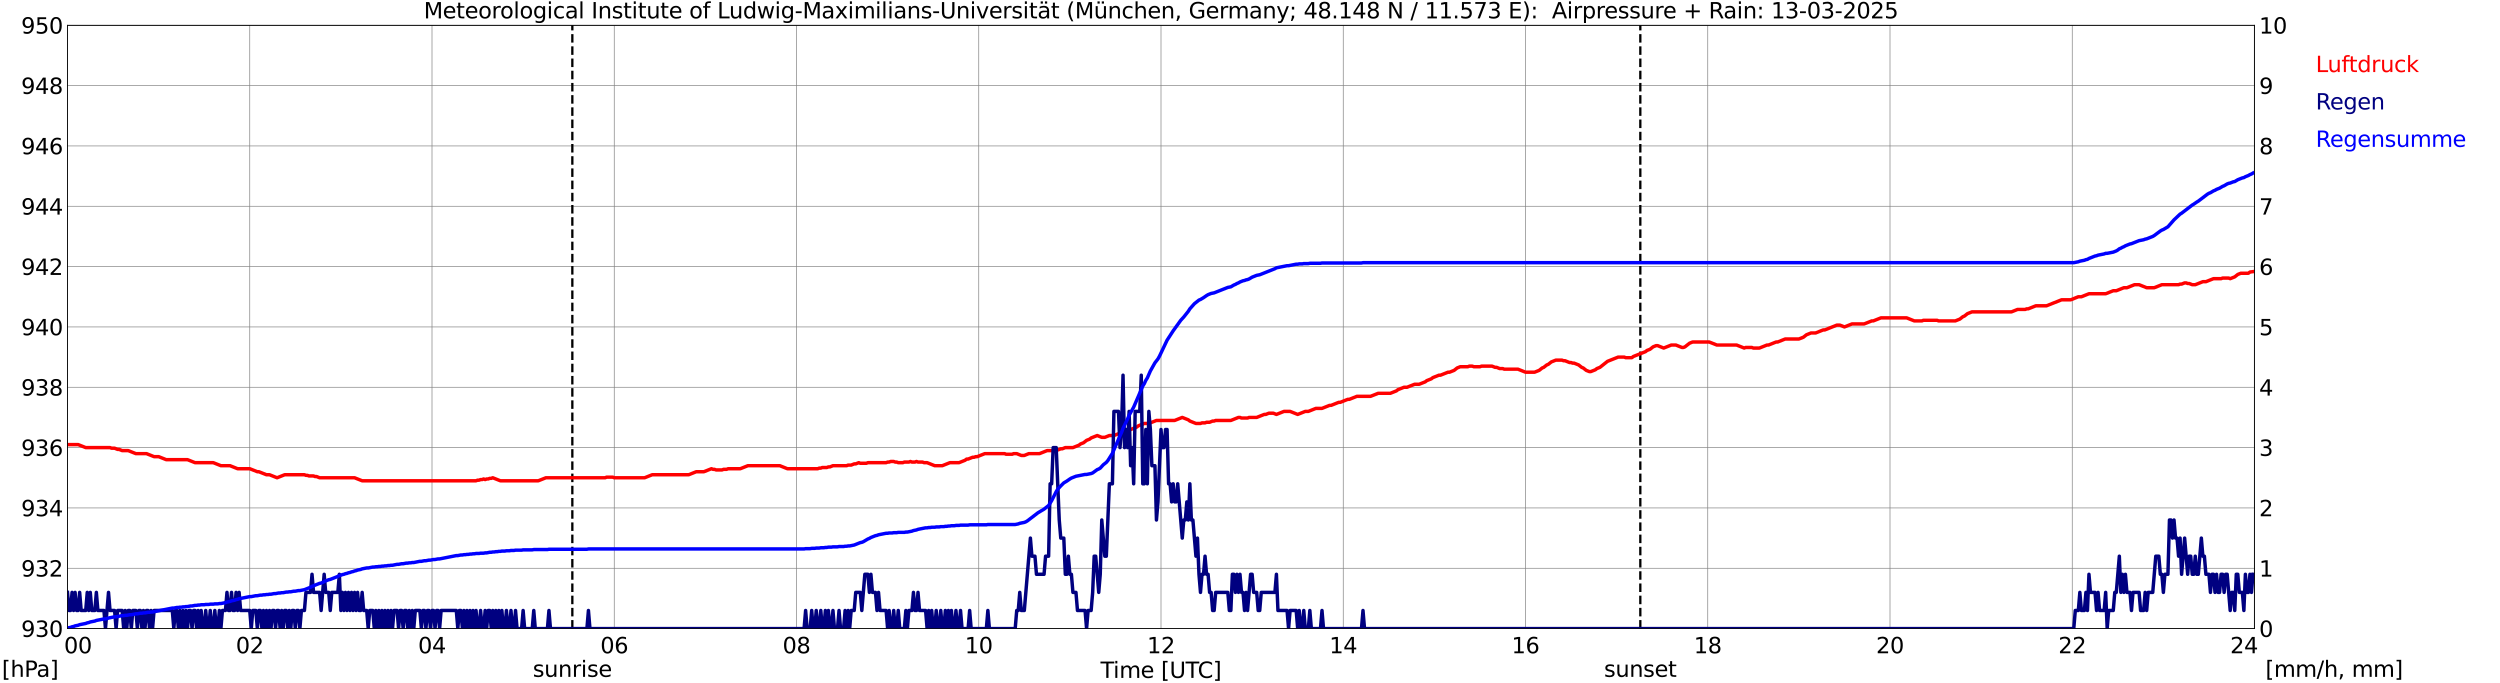 <?xml version="1.0" encoding="utf-8" standalone="no"?>
<!DOCTYPE svg PUBLIC "-//W3C//DTD SVG 1.1//EN"
  "http://www.w3.org/Graphics/SVG/1.1/DTD/svg11.dtd">
<svg xmlns:xlink="http://www.w3.org/1999/xlink" width="1085.4pt" height="296.64pt" viewBox="0 0 1085.4 296.64" xmlns="http://www.w3.org/2000/svg" version="1.1">
 <defs>
  <style type="text/css">*{stroke-linejoin: round; stroke-linecap: butt}</style>
 </defs>
 <g id="figure_1">
  <g id="patch_1">
   <path d="M 0 296.64 
L 1085.4 296.64 
L 1085.4 0 
L 0 0 
z
" style="fill: #ffffff"/>
  </g>
  <g id="axes_1">
   <g id="patch_2">
    <path d="M 29.306 272.909 
L 978.814 272.909 
L 978.814 10.976 
L 29.306 10.976 
z
" style="fill: #ffffff"/>
   </g>
   <g id="patch_3">
    <path d="M 978.814 272.909 
L 978.814 272.909 
L 978.814 10.976 
L 978.814 10.976 
z
" clip-path="url(#pa9360e9f75)" style="fill: #d3d3d3; opacity: 0.25; stroke: #d3d3d3; stroke-linejoin: miter"/>
   </g>
   <g id="matplotlib.axis_1">
    <g id="xtick_1">
     <g id="line2d_1">
      <path d="M 29.306 272.909 
L 29.306 10.976 
" clip-path="url(#pa9360e9f75)" style="fill: none; stroke: #808080; stroke-width: 0.3; stroke-linecap: square"/>
     </g>
     <g id="line2d_2"/>
     <g id="text_1">
      <!--    00 -->
      <g transform="translate(18.733 283.627) scale(0.095 -0.095)">
       <defs>
        <path id="DejaVuSans-20" transform="scale(0.016)"/>
        <path id="DejaVuSans-30" d="M 2034 4250 
Q 1547 4250 1301 3770 
Q 1056 3291 1056 2328 
Q 1056 1369 1301 889 
Q 1547 409 2034 409 
Q 2525 409 2770 889 
Q 3016 1369 3016 2328 
Q 3016 3291 2770 3770 
Q 2525 4250 2034 4250 
z
M 2034 4750 
Q 2819 4750 3233 4129 
Q 3647 3509 3647 2328 
Q 3647 1150 3233 529 
Q 2819 -91 2034 -91 
Q 1250 -91 836 529 
Q 422 1150 422 2328 
Q 422 3509 836 4129 
Q 1250 4750 2034 4750 
z
" transform="scale(0.016)"/>
       </defs>
       <use xlink:href="#DejaVuSans-20"/>
       <use xlink:href="#DejaVuSans-20" transform="translate(31.787 0)"/>
       <use xlink:href="#DejaVuSans-20" transform="translate(63.574 0)"/>
       <use xlink:href="#DejaVuSans-30" transform="translate(95.361 0)"/>
       <use xlink:href="#DejaVuSans-30" transform="translate(158.984 0)"/>
      </g>
     </g>
    </g>
    <g id="xtick_2">
     <g id="line2d_3">
      <path d="M 108.431 272.909 
L 108.431 10.976 
" clip-path="url(#pa9360e9f75)" style="fill: none; stroke: #808080; stroke-width: 0.3; stroke-linecap: square"/>
     </g>
     <g id="line2d_4"/>
     <g id="text_2">
      <!-- 02 -->
      <g transform="translate(102.387 283.627) scale(0.095 -0.095)">
       <defs>
        <path id="DejaVuSans-32" d="M 1228 531 
L 3431 531 
L 3431 0 
L 469 0 
L 469 531 
Q 828 903 1448 1529 
Q 2069 2156 2228 2338 
Q 2531 2678 2651 2914 
Q 2772 3150 2772 3378 
Q 2772 3750 2511 3984 
Q 2250 4219 1831 4219 
Q 1534 4219 1204 4116 
Q 875 4013 500 3803 
L 500 4441 
Q 881 4594 1212 4672 
Q 1544 4750 1819 4750 
Q 2544 4750 2975 4387 
Q 3406 4025 3406 3419 
Q 3406 3131 3298 2873 
Q 3191 2616 2906 2266 
Q 2828 2175 2409 1742 
Q 1991 1309 1228 531 
z
" transform="scale(0.016)"/>
       </defs>
       <use xlink:href="#DejaVuSans-30"/>
       <use xlink:href="#DejaVuSans-32" transform="translate(63.623 0)"/>
      </g>
     </g>
    </g>
    <g id="xtick_3">
     <g id="line2d_5">
      <path d="M 187.557 272.909 
L 187.557 10.976 
" clip-path="url(#pa9360e9f75)" style="fill: none; stroke: #808080; stroke-width: 0.3; stroke-linecap: square"/>
     </g>
     <g id="line2d_6"/>
     <g id="text_3">
      <!-- 04 -->
      <g transform="translate(181.513 283.627) scale(0.095 -0.095)">
       <defs>
        <path id="DejaVuSans-34" d="M 2419 4116 
L 825 1625 
L 2419 1625 
L 2419 4116 
z
M 2253 4666 
L 3047 4666 
L 3047 1625 
L 3713 1625 
L 3713 1100 
L 3047 1100 
L 3047 0 
L 2419 0 
L 2419 1100 
L 313 1100 
L 313 1709 
L 2253 4666 
z
" transform="scale(0.016)"/>
       </defs>
       <use xlink:href="#DejaVuSans-30"/>
       <use xlink:href="#DejaVuSans-34" transform="translate(63.623 0)"/>
      </g>
     </g>
    </g>
    <g id="xtick_4">
     <g id="line2d_7">
      <path d="M 266.683 272.909 
L 266.683 10.976 
" clip-path="url(#pa9360e9f75)" style="fill: none; stroke: #808080; stroke-width: 0.3; stroke-linecap: square"/>
     </g>
     <g id="line2d_8"/>
     <g id="text_4">
      <!-- 06 -->
      <g transform="translate(260.638 283.627) scale(0.095 -0.095)">
       <defs>
        <path id="DejaVuSans-36" d="M 2113 2584 
Q 1688 2584 1439 2293 
Q 1191 2003 1191 1497 
Q 1191 994 1439 701 
Q 1688 409 2113 409 
Q 2538 409 2786 701 
Q 3034 994 3034 1497 
Q 3034 2003 2786 2293 
Q 2538 2584 2113 2584 
z
M 3366 4563 
L 3366 3988 
Q 3128 4100 2886 4159 
Q 2644 4219 2406 4219 
Q 1781 4219 1451 3797 
Q 1122 3375 1075 2522 
Q 1259 2794 1537 2939 
Q 1816 3084 2150 3084 
Q 2853 3084 3261 2657 
Q 3669 2231 3669 1497 
Q 3669 778 3244 343 
Q 2819 -91 2113 -91 
Q 1303 -91 875 529 
Q 447 1150 447 2328 
Q 447 3434 972 4092 
Q 1497 4750 2381 4750 
Q 2619 4750 2861 4703 
Q 3103 4656 3366 4563 
z
" transform="scale(0.016)"/>
       </defs>
       <use xlink:href="#DejaVuSans-30"/>
       <use xlink:href="#DejaVuSans-36" transform="translate(63.623 0)"/>
      </g>
     </g>
    </g>
    <g id="xtick_5">
     <g id="line2d_9">
      <path d="M 345.808 272.909 
L 345.808 10.976 
" clip-path="url(#pa9360e9f75)" style="fill: none; stroke: #808080; stroke-width: 0.3; stroke-linecap: square"/>
     </g>
     <g id="line2d_10"/>
     <g id="text_5">
      <!-- 08 -->
      <g transform="translate(339.764 283.627) scale(0.095 -0.095)">
       <defs>
        <path id="DejaVuSans-38" d="M 2034 2216 
Q 1584 2216 1326 1975 
Q 1069 1734 1069 1313 
Q 1069 891 1326 650 
Q 1584 409 2034 409 
Q 2484 409 2743 651 
Q 3003 894 3003 1313 
Q 3003 1734 2745 1975 
Q 2488 2216 2034 2216 
z
M 1403 2484 
Q 997 2584 770 2862 
Q 544 3141 544 3541 
Q 544 4100 942 4425 
Q 1341 4750 2034 4750 
Q 2731 4750 3128 4425 
Q 3525 4100 3525 3541 
Q 3525 3141 3298 2862 
Q 3072 2584 2669 2484 
Q 3125 2378 3379 2068 
Q 3634 1759 3634 1313 
Q 3634 634 3220 271 
Q 2806 -91 2034 -91 
Q 1263 -91 848 271 
Q 434 634 434 1313 
Q 434 1759 690 2068 
Q 947 2378 1403 2484 
z
M 1172 3481 
Q 1172 3119 1398 2916 
Q 1625 2713 2034 2713 
Q 2441 2713 2670 2916 
Q 2900 3119 2900 3481 
Q 2900 3844 2670 4047 
Q 2441 4250 2034 4250 
Q 1625 4250 1398 4047 
Q 1172 3844 1172 3481 
z
" transform="scale(0.016)"/>
       </defs>
       <use xlink:href="#DejaVuSans-30"/>
       <use xlink:href="#DejaVuSans-38" transform="translate(63.623 0)"/>
      </g>
     </g>
    </g>
    <g id="xtick_6">
     <g id="line2d_11">
      <path d="M 424.934 272.909 
L 424.934 10.976 
" clip-path="url(#pa9360e9f75)" style="fill: none; stroke: #808080; stroke-width: 0.3; stroke-linecap: square"/>
     </g>
     <g id="line2d_12"/>
     <g id="text_6">
      <!-- 10 -->
      <g transform="translate(418.89 283.627) scale(0.095 -0.095)">
       <defs>
        <path id="DejaVuSans-31" d="M 794 531 
L 1825 531 
L 1825 4091 
L 703 3866 
L 703 4441 
L 1819 4666 
L 2450 4666 
L 2450 531 
L 3481 531 
L 3481 0 
L 794 0 
L 794 531 
z
" transform="scale(0.016)"/>
       </defs>
       <use xlink:href="#DejaVuSans-31"/>
       <use xlink:href="#DejaVuSans-30" transform="translate(63.623 0)"/>
      </g>
     </g>
    </g>
    <g id="xtick_7">
     <g id="line2d_13">
      <path d="M 504.06 272.909 
L 504.06 10.976 
" clip-path="url(#pa9360e9f75)" style="fill: none; stroke: #808080; stroke-width: 0.3; stroke-linecap: square"/>
     </g>
     <g id="line2d_14"/>
     <g id="text_7">
      <!-- 12 -->
      <g transform="translate(498.015 283.627) scale(0.095 -0.095)">
       <use xlink:href="#DejaVuSans-31"/>
       <use xlink:href="#DejaVuSans-32" transform="translate(63.623 0)"/>
      </g>
     </g>
    </g>
    <g id="xtick_8">
     <g id="line2d_15">
      <path d="M 583.185 272.909 
L 583.185 10.976 
" clip-path="url(#pa9360e9f75)" style="fill: none; stroke: #808080; stroke-width: 0.3; stroke-linecap: square"/>
     </g>
     <g id="line2d_16"/>
     <g id="text_8">
      <!-- 14 -->
      <g transform="translate(577.141 283.627) scale(0.095 -0.095)">
       <use xlink:href="#DejaVuSans-31"/>
       <use xlink:href="#DejaVuSans-34" transform="translate(63.623 0)"/>
      </g>
     </g>
    </g>
    <g id="xtick_9">
     <g id="line2d_17">
      <path d="M 662.311 272.909 
L 662.311 10.976 
" clip-path="url(#pa9360e9f75)" style="fill: none; stroke: #808080; stroke-width: 0.3; stroke-linecap: square"/>
     </g>
     <g id="line2d_18"/>
     <g id="text_9">
      <!-- 16 -->
      <g transform="translate(656.267 283.627) scale(0.095 -0.095)">
       <use xlink:href="#DejaVuSans-31"/>
       <use xlink:href="#DejaVuSans-36" transform="translate(63.623 0)"/>
      </g>
     </g>
    </g>
    <g id="xtick_10">
     <g id="line2d_19">
      <path d="M 741.437 272.909 
L 741.437 10.976 
" clip-path="url(#pa9360e9f75)" style="fill: none; stroke: #808080; stroke-width: 0.3; stroke-linecap: square"/>
     </g>
     <g id="line2d_20"/>
     <g id="text_10">
      <!-- 18 -->
      <g transform="translate(735.392 283.627) scale(0.095 -0.095)">
       <use xlink:href="#DejaVuSans-31"/>
       <use xlink:href="#DejaVuSans-38" transform="translate(63.623 0)"/>
      </g>
     </g>
    </g>
    <g id="xtick_11">
     <g id="line2d_21">
      <path d="M 820.562 272.909 
L 820.562 10.976 
" clip-path="url(#pa9360e9f75)" style="fill: none; stroke: #808080; stroke-width: 0.3; stroke-linecap: square"/>
     </g>
     <g id="line2d_22"/>
     <g id="text_11">
      <!-- 20 -->
      <g transform="translate(814.518 283.627) scale(0.095 -0.095)">
       <use xlink:href="#DejaVuSans-32"/>
       <use xlink:href="#DejaVuSans-30" transform="translate(63.623 0)"/>
      </g>
     </g>
    </g>
    <g id="xtick_12">
     <g id="line2d_23">
      <path d="M 899.688 272.909 
L 899.688 10.976 
" clip-path="url(#pa9360e9f75)" style="fill: none; stroke: #808080; stroke-width: 0.3; stroke-linecap: square"/>
     </g>
     <g id="line2d_24"/>
     <g id="text_12">
      <!-- 22 -->
      <g transform="translate(893.644 283.627) scale(0.095 -0.095)">
       <use xlink:href="#DejaVuSans-32"/>
       <use xlink:href="#DejaVuSans-32" transform="translate(63.623 0)"/>
      </g>
     </g>
    </g>
    <g id="xtick_13">
     <g id="line2d_25">
      <path d="M 978.814 272.909 
L 978.814 10.976 
" clip-path="url(#pa9360e9f75)" style="fill: none; stroke: #808080; stroke-width: 0.3; stroke-linecap: square"/>
     </g>
     <g id="line2d_26"/>
     <g id="text_13">
      <!-- 24    -->
      <g transform="translate(968.241 283.627) scale(0.095 -0.095)">
       <use xlink:href="#DejaVuSans-32"/>
       <use xlink:href="#DejaVuSans-34" transform="translate(63.623 0)"/>
       <use xlink:href="#DejaVuSans-20" transform="translate(127.246 0)"/>
       <use xlink:href="#DejaVuSans-20" transform="translate(159.033 0)"/>
       <use xlink:href="#DejaVuSans-20" transform="translate(190.82 0)"/>
      </g>
     </g>
    </g>
    <g id="text_14">
     <!-- Time [UTC] -->
     <g transform="translate(477.806 294.322) scale(0.095 -0.095)">
      <defs>
       <path id="DejaVuSans-54" d="M -19 4666 
L 3928 4666 
L 3928 4134 
L 2272 4134 
L 2272 0 
L 1638 0 
L 1638 4134 
L -19 4134 
L -19 4666 
z
" transform="scale(0.016)"/>
       <path id="DejaVuSans-69" d="M 603 3500 
L 1178 3500 
L 1178 0 
L 603 0 
L 603 3500 
z
M 603 4863 
L 1178 4863 
L 1178 4134 
L 603 4134 
L 603 4863 
z
" transform="scale(0.016)"/>
       <path id="DejaVuSans-6d" d="M 3328 2828 
Q 3544 3216 3844 3400 
Q 4144 3584 4550 3584 
Q 5097 3584 5394 3201 
Q 5691 2819 5691 2113 
L 5691 0 
L 5113 0 
L 5113 2094 
Q 5113 2597 4934 2840 
Q 4756 3084 4391 3084 
Q 3944 3084 3684 2787 
Q 3425 2491 3425 1978 
L 3425 0 
L 2847 0 
L 2847 2094 
Q 2847 2600 2669 2842 
Q 2491 3084 2119 3084 
Q 1678 3084 1418 2786 
Q 1159 2488 1159 1978 
L 1159 0 
L 581 0 
L 581 3500 
L 1159 3500 
L 1159 2956 
Q 1356 3278 1631 3431 
Q 1906 3584 2284 3584 
Q 2666 3584 2933 3390 
Q 3200 3197 3328 2828 
z
" transform="scale(0.016)"/>
       <path id="DejaVuSans-65" d="M 3597 1894 
L 3597 1613 
L 953 1613 
Q 991 1019 1311 708 
Q 1631 397 2203 397 
Q 2534 397 2845 478 
Q 3156 559 3463 722 
L 3463 178 
Q 3153 47 2828 -22 
Q 2503 -91 2169 -91 
Q 1331 -91 842 396 
Q 353 884 353 1716 
Q 353 2575 817 3079 
Q 1281 3584 2069 3584 
Q 2775 3584 3186 3129 
Q 3597 2675 3597 1894 
z
M 3022 2063 
Q 3016 2534 2758 2815 
Q 2500 3097 2075 3097 
Q 1594 3097 1305 2825 
Q 1016 2553 972 2059 
L 3022 2063 
z
" transform="scale(0.016)"/>
       <path id="DejaVuSans-5b" d="M 550 4863 
L 1875 4863 
L 1875 4416 
L 1125 4416 
L 1125 -397 
L 1875 -397 
L 1875 -844 
L 550 -844 
L 550 4863 
z
" transform="scale(0.016)"/>
       <path id="DejaVuSans-55" d="M 556 4666 
L 1191 4666 
L 1191 1831 
Q 1191 1081 1462 751 
Q 1734 422 2344 422 
Q 2950 422 3222 751 
Q 3494 1081 3494 1831 
L 3494 4666 
L 4128 4666 
L 4128 1753 
Q 4128 841 3676 375 
Q 3225 -91 2344 -91 
Q 1459 -91 1007 375 
Q 556 841 556 1753 
L 556 4666 
z
" transform="scale(0.016)"/>
       <path id="DejaVuSans-43" d="M 4122 4306 
L 4122 3641 
Q 3803 3938 3442 4084 
Q 3081 4231 2675 4231 
Q 1875 4231 1450 3742 
Q 1025 3253 1025 2328 
Q 1025 1406 1450 917 
Q 1875 428 2675 428 
Q 3081 428 3442 575 
Q 3803 722 4122 1019 
L 4122 359 
Q 3791 134 3420 21 
Q 3050 -91 2638 -91 
Q 1578 -91 968 557 
Q 359 1206 359 2328 
Q 359 3453 968 4101 
Q 1578 4750 2638 4750 
Q 3056 4750 3426 4639 
Q 3797 4528 4122 4306 
z
" transform="scale(0.016)"/>
       <path id="DejaVuSans-5d" d="M 1947 4863 
L 1947 -844 
L 622 -844 
L 622 -397 
L 1369 -397 
L 1369 4416 
L 622 4416 
L 622 4863 
L 1947 4863 
z
" transform="scale(0.016)"/>
      </defs>
      <use xlink:href="#DejaVuSans-54"/>
      <use xlink:href="#DejaVuSans-69" transform="translate(57.959 0)"/>
      <use xlink:href="#DejaVuSans-6d" transform="translate(85.742 0)"/>
      <use xlink:href="#DejaVuSans-65" transform="translate(183.154 0)"/>
      <use xlink:href="#DejaVuSans-20" transform="translate(244.678 0)"/>
      <use xlink:href="#DejaVuSans-5b" transform="translate(276.465 0)"/>
      <use xlink:href="#DejaVuSans-55" transform="translate(315.479 0)"/>
      <use xlink:href="#DejaVuSans-54" transform="translate(388.672 0)"/>
      <use xlink:href="#DejaVuSans-43" transform="translate(443.881 0)"/>
      <use xlink:href="#DejaVuSans-5d" transform="translate(513.705 0)"/>
     </g>
    </g>
   </g>
   <g id="matplotlib.axis_2">
    <g id="ytick_1">
     <g id="line2d_27">
      <path d="M 29.306 272.909 
L 978.814 272.909 
" clip-path="url(#pa9360e9f75)" style="fill: none; stroke: #808080; stroke-width: 0.3; stroke-linecap: square"/>
     </g>
     <g id="line2d_28"/>
     <g id="text_15">
      <!-- 930 -->
      <g transform="translate(9.173 276.518) scale(0.095 -0.095)">
       <defs>
        <path id="DejaVuSans-39" d="M 703 97 
L 703 672 
Q 941 559 1184 500 
Q 1428 441 1663 441 
Q 2288 441 2617 861 
Q 2947 1281 2994 2138 
Q 2813 1869 2534 1725 
Q 2256 1581 1919 1581 
Q 1219 1581 811 2004 
Q 403 2428 403 3163 
Q 403 3881 828 4315 
Q 1253 4750 1959 4750 
Q 2769 4750 3195 4129 
Q 3622 3509 3622 2328 
Q 3622 1225 3098 567 
Q 2575 -91 1691 -91 
Q 1453 -91 1209 -44 
Q 966 3 703 97 
z
M 1959 2075 
Q 2384 2075 2632 2365 
Q 2881 2656 2881 3163 
Q 2881 3666 2632 3958 
Q 2384 4250 1959 4250 
Q 1534 4250 1286 3958 
Q 1038 3666 1038 3163 
Q 1038 2656 1286 2365 
Q 1534 2075 1959 2075 
z
" transform="scale(0.016)"/>
        <path id="DejaVuSans-33" d="M 2597 2516 
Q 3050 2419 3304 2112 
Q 3559 1806 3559 1356 
Q 3559 666 3084 287 
Q 2609 -91 1734 -91 
Q 1441 -91 1130 -33 
Q 819 25 488 141 
L 488 750 
Q 750 597 1062 519 
Q 1375 441 1716 441 
Q 2309 441 2620 675 
Q 2931 909 2931 1356 
Q 2931 1769 2642 2001 
Q 2353 2234 1838 2234 
L 1294 2234 
L 1294 2753 
L 1863 2753 
Q 2328 2753 2575 2939 
Q 2822 3125 2822 3475 
Q 2822 3834 2567 4026 
Q 2313 4219 1838 4219 
Q 1578 4219 1281 4162 
Q 984 4106 628 3988 
L 628 4550 
Q 988 4650 1302 4700 
Q 1616 4750 1894 4750 
Q 2613 4750 3031 4423 
Q 3450 4097 3450 3541 
Q 3450 3153 3228 2886 
Q 3006 2619 2597 2516 
z
" transform="scale(0.016)"/>
       </defs>
       <use xlink:href="#DejaVuSans-39"/>
       <use xlink:href="#DejaVuSans-33" transform="translate(63.623 0)"/>
       <use xlink:href="#DejaVuSans-30" transform="translate(127.246 0)"/>
      </g>
     </g>
    </g>
    <g id="ytick_2">
     <g id="line2d_29">
      <path d="M 29.306 246.715 
L 978.814 246.715 
" clip-path="url(#pa9360e9f75)" style="fill: none; stroke: #808080; stroke-width: 0.3; stroke-linecap: square"/>
     </g>
     <g id="line2d_30"/>
     <g id="text_16">
      <!-- 932 -->
      <g transform="translate(9.173 250.325) scale(0.095 -0.095)">
       <use xlink:href="#DejaVuSans-39"/>
       <use xlink:href="#DejaVuSans-33" transform="translate(63.623 0)"/>
       <use xlink:href="#DejaVuSans-32" transform="translate(127.246 0)"/>
      </g>
     </g>
    </g>
    <g id="ytick_3">
     <g id="line2d_31">
      <path d="M 29.306 220.522 
L 978.814 220.522 
" clip-path="url(#pa9360e9f75)" style="fill: none; stroke: #808080; stroke-width: 0.3; stroke-linecap: square"/>
     </g>
     <g id="line2d_32"/>
     <g id="text_17">
      <!-- 934 -->
      <g transform="translate(9.173 224.131) scale(0.095 -0.095)">
       <use xlink:href="#DejaVuSans-39"/>
       <use xlink:href="#DejaVuSans-33" transform="translate(63.623 0)"/>
       <use xlink:href="#DejaVuSans-34" transform="translate(127.246 0)"/>
      </g>
     </g>
    </g>
    <g id="ytick_4">
     <g id="line2d_33">
      <path d="M 29.306 194.329 
L 978.814 194.329 
" clip-path="url(#pa9360e9f75)" style="fill: none; stroke: #808080; stroke-width: 0.3; stroke-linecap: square"/>
     </g>
     <g id="line2d_34"/>
     <g id="text_18">
      <!-- 936 -->
      <g transform="translate(9.173 197.938) scale(0.095 -0.095)">
       <use xlink:href="#DejaVuSans-39"/>
       <use xlink:href="#DejaVuSans-33" transform="translate(63.623 0)"/>
       <use xlink:href="#DejaVuSans-36" transform="translate(127.246 0)"/>
      </g>
     </g>
    </g>
    <g id="ytick_5">
     <g id="line2d_35">
      <path d="M 29.306 168.136 
L 978.814 168.136 
" clip-path="url(#pa9360e9f75)" style="fill: none; stroke: #808080; stroke-width: 0.3; stroke-linecap: square"/>
     </g>
     <g id="line2d_36"/>
     <g id="text_19">
      <!-- 938 -->
      <g transform="translate(9.173 171.745) scale(0.095 -0.095)">
       <use xlink:href="#DejaVuSans-39"/>
       <use xlink:href="#DejaVuSans-33" transform="translate(63.623 0)"/>
       <use xlink:href="#DejaVuSans-38" transform="translate(127.246 0)"/>
      </g>
     </g>
    </g>
    <g id="ytick_6">
     <g id="line2d_37">
      <path d="M 29.306 141.942 
L 978.814 141.942 
" clip-path="url(#pa9360e9f75)" style="fill: none; stroke: #808080; stroke-width: 0.3; stroke-linecap: square"/>
     </g>
     <g id="line2d_38"/>
     <g id="text_20">
      <!-- 940 -->
      <g transform="translate(9.173 145.551) scale(0.095 -0.095)">
       <use xlink:href="#DejaVuSans-39"/>
       <use xlink:href="#DejaVuSans-34" transform="translate(63.623 0)"/>
       <use xlink:href="#DejaVuSans-30" transform="translate(127.246 0)"/>
      </g>
     </g>
    </g>
    <g id="ytick_7">
     <g id="line2d_39">
      <path d="M 29.306 115.749 
L 978.814 115.749 
" clip-path="url(#pa9360e9f75)" style="fill: none; stroke: #808080; stroke-width: 0.3; stroke-linecap: square"/>
     </g>
     <g id="line2d_40"/>
     <g id="text_21">
      <!-- 942 -->
      <g transform="translate(9.173 119.358) scale(0.095 -0.095)">
       <use xlink:href="#DejaVuSans-39"/>
       <use xlink:href="#DejaVuSans-34" transform="translate(63.623 0)"/>
       <use xlink:href="#DejaVuSans-32" transform="translate(127.246 0)"/>
      </g>
     </g>
    </g>
    <g id="ytick_8">
     <g id="line2d_41">
      <path d="M 29.306 89.556 
L 978.814 89.556 
" clip-path="url(#pa9360e9f75)" style="fill: none; stroke: #808080; stroke-width: 0.3; stroke-linecap: square"/>
     </g>
     <g id="line2d_42"/>
     <g id="text_22">
      <!-- 944 -->
      <g transform="translate(9.173 93.165) scale(0.095 -0.095)">
       <use xlink:href="#DejaVuSans-39"/>
       <use xlink:href="#DejaVuSans-34" transform="translate(63.623 0)"/>
       <use xlink:href="#DejaVuSans-34" transform="translate(127.246 0)"/>
      </g>
     </g>
    </g>
    <g id="ytick_9">
     <g id="line2d_43">
      <path d="M 29.306 63.362 
L 978.814 63.362 
" clip-path="url(#pa9360e9f75)" style="fill: none; stroke: #808080; stroke-width: 0.3; stroke-linecap: square"/>
     </g>
     <g id="line2d_44"/>
     <g id="text_23">
      <!-- 946 -->
      <g transform="translate(9.173 66.972) scale(0.095 -0.095)">
       <use xlink:href="#DejaVuSans-39"/>
       <use xlink:href="#DejaVuSans-34" transform="translate(63.623 0)"/>
       <use xlink:href="#DejaVuSans-36" transform="translate(127.246 0)"/>
      </g>
     </g>
    </g>
    <g id="ytick_10">
     <g id="line2d_45">
      <path d="M 29.306 37.169 
L 978.814 37.169 
" clip-path="url(#pa9360e9f75)" style="fill: none; stroke: #808080; stroke-width: 0.3; stroke-linecap: square"/>
     </g>
     <g id="line2d_46"/>
     <g id="text_24">
      <!-- 948 -->
      <g transform="translate(9.173 40.778) scale(0.095 -0.095)">
       <use xlink:href="#DejaVuSans-39"/>
       <use xlink:href="#DejaVuSans-34" transform="translate(63.623 0)"/>
       <use xlink:href="#DejaVuSans-38" transform="translate(127.246 0)"/>
      </g>
     </g>
    </g>
    <g id="ytick_11">
     <g id="line2d_47">
      <path d="M 29.306 10.976 
L 978.814 10.976 
" clip-path="url(#pa9360e9f75)" style="fill: none; stroke: #808080; stroke-width: 0.3; stroke-linecap: square"/>
     </g>
     <g id="line2d_48"/>
     <g id="text_25">
      <!-- 950 -->
      <g transform="translate(9.173 14.585) scale(0.095 -0.095)">
       <defs>
        <path id="DejaVuSans-35" d="M 691 4666 
L 3169 4666 
L 3169 4134 
L 1269 4134 
L 1269 2991 
Q 1406 3038 1543 3061 
Q 1681 3084 1819 3084 
Q 2600 3084 3056 2656 
Q 3513 2228 3513 1497 
Q 3513 744 3044 326 
Q 2575 -91 1722 -91 
Q 1428 -91 1123 -41 
Q 819 9 494 109 
L 494 744 
Q 775 591 1075 516 
Q 1375 441 1709 441 
Q 2250 441 2565 725 
Q 2881 1009 2881 1497 
Q 2881 1984 2565 2268 
Q 2250 2553 1709 2553 
Q 1456 2553 1204 2497 
Q 953 2441 691 2322 
L 691 4666 
z
" transform="scale(0.016)"/>
       </defs>
       <use xlink:href="#DejaVuSans-39"/>
       <use xlink:href="#DejaVuSans-35" transform="translate(63.623 0)"/>
       <use xlink:href="#DejaVuSans-30" transform="translate(127.246 0)"/>
      </g>
     </g>
    </g>
   </g>
   <g id="line2d_49">
    <path d="M 248.484 272.909 
L 248.484 10.976 
" clip-path="url(#pa9360e9f75)" style="fill: none; stroke-dasharray: 3.7,1.6; stroke-dashoffset: 0; stroke: #000000"/>
   </g>
   <g id="line2d_50">
    <path d="M 712.16 272.909 
L 712.16 10.976 
" clip-path="url(#pa9360e9f75)" style="fill: none; stroke-dasharray: 3.7,1.6; stroke-dashoffset: 0; stroke: #000000"/>
   </g>
   <g id="line2d_51">
    <path d="M 29.306 193.019 
L 33.921 193.019 
L 37.218 194.329 
L 47.768 194.329 
L 48.428 194.591 
L 49.747 194.591 
L 51.065 195.115 
L 51.725 195.115 
L 53.043 195.639 
L 55.681 195.639 
L 58.978 196.948 
L 63.594 196.948 
L 66.89 198.258 
L 68.869 198.258 
L 72.166 199.568 
L 81.397 199.568 
L 84.694 200.877 
L 92.606 200.877 
L 95.903 202.187 
L 99.86 202.187 
L 103.156 203.497 
L 108.431 203.497 
L 111.728 204.806 
L 112.388 204.806 
L 115.685 206.116 
L 117.003 206.116 
L 120.3 207.426 
L 123.597 206.116 
L 132.169 206.116 
L 132.829 206.378 
L 133.488 206.378 
L 134.147 206.64 
L 136.125 206.64 
L 136.785 206.902 
L 137.444 206.902 
L 138.763 207.426 
L 153.929 207.426 
L 157.226 208.735 
L 206.679 208.735 
L 207.339 208.473 
L 207.998 208.473 
L 208.657 208.211 
L 209.317 208.211 
L 209.976 207.949 
L 210.635 208.211 
L 211.295 207.949 
L 211.954 207.949 
L 212.614 207.687 
L 213.273 207.687 
L 213.932 207.426 
L 217.229 208.735 
L 233.714 208.735 
L 237.011 207.426 
L 262.726 207.426 
L 263.386 207.164 
L 266.023 207.164 
L 266.683 207.426 
L 279.87 207.426 
L 283.167 206.116 
L 298.992 206.116 
L 302.289 204.806 
L 305.586 204.806 
L 308.883 203.497 
L 309.543 203.758 
L 310.202 203.758 
L 310.861 204.02 
L 313.499 204.02 
L 314.158 203.758 
L 315.477 203.758 
L 316.136 203.497 
L 321.411 203.497 
L 324.708 202.187 
L 338.555 202.187 
L 341.852 203.497 
L 355.04 203.497 
L 355.699 203.235 
L 356.359 203.235 
L 357.018 202.973 
L 358.996 202.973 
L 359.655 202.711 
L 360.315 202.711 
L 361.634 202.187 
L 367.568 202.187 
L 368.227 201.925 
L 369.546 201.925 
L 370.865 201.401 
L 371.524 201.401 
L 372.843 200.877 
L 373.502 201.139 
L 376.14 201.139 
L 376.799 200.877 
L 384.712 200.877 
L 385.371 200.615 
L 386.031 200.615 
L 386.69 200.353 
L 388.009 200.353 
L 388.668 200.615 
L 389.328 200.615 
L 389.987 200.877 
L 391.965 200.877 
L 392.624 200.615 
L 394.603 200.615 
L 395.262 200.353 
L 395.921 200.615 
L 397.24 200.615 
L 397.899 200.353 
L 398.559 200.615 
L 400.537 200.615 
L 401.196 200.877 
L 402.515 200.877 
L 405.812 202.187 
L 409.109 202.187 
L 412.406 200.877 
L 416.362 200.877 
L 419 199.829 
L 419.659 199.306 
L 420.318 199.306 
L 422.297 198.52 
L 422.956 198.52 
L 423.615 198.258 
L 424.275 198.258 
L 427.572 196.948 
L 436.144 196.948 
L 436.803 197.21 
L 439.44 197.21 
L 440.1 196.948 
L 441.419 196.948 
L 443.397 197.734 
L 444.716 197.734 
L 446.694 196.948 
L 451.309 196.948 
L 454.606 195.639 
L 457.244 195.639 
L 457.903 195.377 
L 459.222 195.377 
L 460.541 194.853 
L 461.2 194.853 
L 462.519 194.329 
L 465.816 194.329 
L 468.453 193.281 
L 469.113 192.757 
L 470.431 192.233 
L 471.75 191.186 
L 473.069 190.662 
L 473.728 190.138 
L 476.366 189.09 
L 478.344 189.876 
L 479.663 189.876 
L 481.641 189.09 
L 483.619 189.09 
L 486.916 187.781 
L 487.575 187.781 
L 493.51 185.423 
L 494.169 184.899 
L 496.807 183.852 
L 498.785 183.852 
L 502.082 182.542 
L 509.994 182.542 
L 513.291 181.232 
L 515.929 182.28 
L 516.588 182.804 
L 519.226 183.852 
L 521.204 183.852 
L 521.863 183.59 
L 523.182 183.59 
L 523.841 183.328 
L 525.16 183.328 
L 526.479 182.804 
L 527.138 182.804 
L 527.797 182.542 
L 534.391 182.542 
L 537.688 181.232 
L 538.348 181.232 
L 539.007 181.494 
L 541.644 181.494 
L 542.304 181.232 
L 545.601 181.232 
L 548.898 179.923 
L 549.557 179.923 
L 550.876 179.399 
L 552.854 179.399 
L 554.173 179.923 
L 557.47 178.613 
L 560.107 178.613 
L 563.404 179.923 
L 566.701 178.613 
L 568.02 178.613 
L 571.317 177.303 
L 573.954 177.303 
L 577.251 175.994 
L 577.91 175.994 
L 581.207 174.684 
L 581.867 174.684 
L 585.164 173.374 
L 585.823 173.374 
L 589.12 172.065 
L 595.054 172.065 
L 598.351 170.755 
L 603.626 170.755 
L 606.264 169.707 
L 606.923 169.183 
L 609.561 168.136 
L 610.879 168.136 
L 614.176 166.826 
L 616.154 166.826 
L 618.792 165.778 
L 619.451 165.254 
L 621.429 164.468 
L 622.089 163.945 
L 624.726 162.897 
L 625.386 162.897 
L 628.683 161.587 
L 629.342 161.587 
L 631.32 160.801 
L 632.639 159.754 
L 633.958 159.23 
L 637.255 159.23 
L 637.914 158.968 
L 639.233 158.968 
L 639.892 159.23 
L 642.53 159.23 
L 643.189 158.968 
L 647.805 158.968 
L 649.123 159.492 
L 649.783 159.492 
L 651.102 160.016 
L 652.42 160.016 
L 653.08 160.278 
L 659.014 160.278 
L 662.311 161.587 
L 666.267 161.587 
L 668.246 160.801 
L 669.564 159.754 
L 670.224 159.492 
L 671.542 158.444 
L 672.202 158.182 
L 673.521 157.134 
L 675.499 156.349 
L 678.136 156.349 
L 678.796 156.61 
L 679.455 156.61 
L 681.433 157.396 
L 682.092 157.396 
L 682.752 157.658 
L 683.411 157.658 
L 685.389 158.444 
L 686.708 159.492 
L 687.368 159.754 
L 688.686 160.801 
L 690.005 161.325 
L 690.664 161.325 
L 692.643 160.539 
L 693.302 160.016 
L 694.621 159.492 
L 697.918 156.872 
L 702.533 155.039 
L 705.171 155.039 
L 705.83 155.301 
L 708.468 155.301 
L 709.127 154.777 
L 714.402 152.681 
L 715.062 152.158 
L 716.38 151.634 
L 717.699 150.586 
L 719.018 150.062 
L 719.677 150.062 
L 722.315 151.11 
L 725.612 149.8 
L 727.59 149.8 
L 730.227 150.848 
L 730.887 150.848 
L 731.546 150.586 
L 733.524 149.014 
L 734.843 148.491 
L 742.096 148.491 
L 745.393 149.8 
L 753.965 149.8 
L 757.262 151.11 
L 757.921 150.848 
L 760.559 150.848 
L 761.218 151.11 
L 763.856 151.11 
L 767.153 149.8 
L 767.812 149.8 
L 771.109 148.491 
L 771.768 148.491 
L 775.065 147.181 
L 781 147.181 
L 782.978 146.395 
L 784.296 145.347 
L 786.275 144.562 
L 788.253 144.562 
L 791.55 143.252 
L 792.209 143.252 
L 797.484 141.156 
L 798.803 141.156 
L 800.781 141.942 
L 804.078 140.633 
L 809.353 140.633 
L 812.65 139.323 
L 813.309 139.323 
L 816.606 138.013 
L 827.816 138.013 
L 831.112 139.323 
L 834.409 139.323 
L 835.069 139.061 
L 841.003 139.061 
L 841.663 139.323 
L 848.916 139.323 
L 850.894 138.537 
L 852.213 137.489 
L 852.872 137.227 
L 854.191 136.18 
L 856.169 135.394 
L 873.313 135.394 
L 875.95 134.346 
L 879.247 134.346 
L 879.907 134.084 
L 880.566 134.084 
L 883.863 132.775 
L 888.479 132.775 
L 895.072 130.155 
L 899.029 130.155 
L 902.326 128.846 
L 903.644 128.846 
L 906.941 127.536 
L 914.194 127.536 
L 917.491 126.226 
L 918.81 126.226 
L 922.107 124.917 
L 923.426 124.917 
L 926.723 123.607 
L 928.701 123.607 
L 931.998 124.917 
L 935.295 124.917 
L 938.592 123.607 
L 945.845 123.607 
L 946.504 123.345 
L 947.163 123.345 
L 948.482 122.821 
L 949.142 122.821 
L 949.801 123.083 
L 950.46 123.083 
L 951.779 123.607 
L 953.098 123.607 
L 956.395 122.297 
L 957.714 122.297 
L 961.01 120.988 
L 964.307 120.988 
L 964.967 120.726 
L 967.604 120.726 
L 968.264 120.988 
L 970.242 120.202 
L 971.561 119.154 
L 972.879 118.63 
L 976.176 118.63 
L 976.836 118.106 
L 978.154 117.932 
L 978.154 117.932 
" clip-path="url(#pa9360e9f75)" style="fill: none; stroke: #ff0000; stroke-width: 1.5; stroke-linecap: square"/>
   </g>
   <g id="patch_4">
    <path d="M 29.306 272.909 
L 29.306 10.976 
" style="fill: none; stroke: #000000; stroke-width: 0.3; stroke-linejoin: miter; stroke-linecap: square"/>
   </g>
   <g id="patch_5">
    <path d="M 978.814 272.909 
L 978.814 10.976 
" style="fill: none; stroke: #000000; stroke-width: 0.3; stroke-linejoin: miter; stroke-linecap: square"/>
   </g>
   <g id="patch_6">
    <path d="M 29.306 272.909 
L 978.814 272.909 
" style="fill: none; stroke: #000000; stroke-width: 0.3; stroke-linejoin: miter; stroke-linecap: square"/>
   </g>
   <g id="patch_7">
    <path d="M 29.306 10.976 
L 978.814 10.976 
" style="fill: none; stroke: #000000; stroke-width: 0.3; stroke-linejoin: miter; stroke-linecap: square"/>
   </g>
   <g id="text_26">
    <!-- sunrise -->
    <g transform="translate(231.319 293.863) scale(0.095 -0.095)">
     <defs>
      <path id="DejaVuSans-73" d="M 2834 3397 
L 2834 2853 
Q 2591 2978 2328 3040 
Q 2066 3103 1784 3103 
Q 1356 3103 1142 2972 
Q 928 2841 928 2578 
Q 928 2378 1081 2264 
Q 1234 2150 1697 2047 
L 1894 2003 
Q 2506 1872 2764 1633 
Q 3022 1394 3022 966 
Q 3022 478 2636 193 
Q 2250 -91 1575 -91 
Q 1294 -91 989 -36 
Q 684 19 347 128 
L 347 722 
Q 666 556 975 473 
Q 1284 391 1588 391 
Q 1994 391 2212 530 
Q 2431 669 2431 922 
Q 2431 1156 2273 1281 
Q 2116 1406 1581 1522 
L 1381 1569 
Q 847 1681 609 1914 
Q 372 2147 372 2553 
Q 372 3047 722 3315 
Q 1072 3584 1716 3584 
Q 2034 3584 2315 3537 
Q 2597 3491 2834 3397 
z
" transform="scale(0.016)"/>
      <path id="DejaVuSans-75" d="M 544 1381 
L 544 3500 
L 1119 3500 
L 1119 1403 
Q 1119 906 1312 657 
Q 1506 409 1894 409 
Q 2359 409 2629 706 
Q 2900 1003 2900 1516 
L 2900 3500 
L 3475 3500 
L 3475 0 
L 2900 0 
L 2900 538 
Q 2691 219 2414 64 
Q 2138 -91 1772 -91 
Q 1169 -91 856 284 
Q 544 659 544 1381 
z
M 1991 3584 
L 1991 3584 
z
" transform="scale(0.016)"/>
      <path id="DejaVuSans-6e" d="M 3513 2113 
L 3513 0 
L 2938 0 
L 2938 2094 
Q 2938 2591 2744 2837 
Q 2550 3084 2163 3084 
Q 1697 3084 1428 2787 
Q 1159 2491 1159 1978 
L 1159 0 
L 581 0 
L 581 3500 
L 1159 3500 
L 1159 2956 
Q 1366 3272 1645 3428 
Q 1925 3584 2291 3584 
Q 2894 3584 3203 3211 
Q 3513 2838 3513 2113 
z
" transform="scale(0.016)"/>
      <path id="DejaVuSans-72" d="M 2631 2963 
Q 2534 3019 2420 3045 
Q 2306 3072 2169 3072 
Q 1681 3072 1420 2755 
Q 1159 2438 1159 1844 
L 1159 0 
L 581 0 
L 581 3500 
L 1159 3500 
L 1159 2956 
Q 1341 3275 1631 3429 
Q 1922 3584 2338 3584 
Q 2397 3584 2469 3576 
Q 2541 3569 2628 3553 
L 2631 2963 
z
" transform="scale(0.016)"/>
     </defs>
     <use xlink:href="#DejaVuSans-73"/>
     <use xlink:href="#DejaVuSans-75" transform="translate(52.1 0)"/>
     <use xlink:href="#DejaVuSans-6e" transform="translate(115.479 0)"/>
     <use xlink:href="#DejaVuSans-72" transform="translate(178.857 0)"/>
     <use xlink:href="#DejaVuSans-69" transform="translate(219.971 0)"/>
     <use xlink:href="#DejaVuSans-73" transform="translate(247.754 0)"/>
     <use xlink:href="#DejaVuSans-65" transform="translate(299.854 0)"/>
    </g>
   </g>
   <g id="text_27">
    <!-- sunset -->
    <g transform="translate(696.406 293.863) scale(0.095 -0.095)">
     <defs>
      <path id="DejaVuSans-74" d="M 1172 4494 
L 1172 3500 
L 2356 3500 
L 2356 3053 
L 1172 3053 
L 1172 1153 
Q 1172 725 1289 603 
Q 1406 481 1766 481 
L 2356 481 
L 2356 0 
L 1766 0 
Q 1100 0 847 248 
Q 594 497 594 1153 
L 594 3053 
L 172 3053 
L 172 3500 
L 594 3500 
L 594 4494 
L 1172 4494 
z
" transform="scale(0.016)"/>
     </defs>
     <use xlink:href="#DejaVuSans-73"/>
     <use xlink:href="#DejaVuSans-75" transform="translate(52.1 0)"/>
     <use xlink:href="#DejaVuSans-6e" transform="translate(115.479 0)"/>
     <use xlink:href="#DejaVuSans-73" transform="translate(178.857 0)"/>
     <use xlink:href="#DejaVuSans-65" transform="translate(230.957 0)"/>
     <use xlink:href="#DejaVuSans-74" transform="translate(292.48 0)"/>
    </g>
   </g>
   <g id="text_28">
    <!-- [hPa] -->
    <g transform="translate(0.821 293.863) scale(0.095 -0.095)">
     <defs>
      <path id="DejaVuSans-68" d="M 3513 2113 
L 3513 0 
L 2938 0 
L 2938 2094 
Q 2938 2591 2744 2837 
Q 2550 3084 2163 3084 
Q 1697 3084 1428 2787 
Q 1159 2491 1159 1978 
L 1159 0 
L 581 0 
L 581 4863 
L 1159 4863 
L 1159 2956 
Q 1366 3272 1645 3428 
Q 1925 3584 2291 3584 
Q 2894 3584 3203 3211 
Q 3513 2838 3513 2113 
z
" transform="scale(0.016)"/>
      <path id="DejaVuSans-50" d="M 1259 4147 
L 1259 2394 
L 2053 2394 
Q 2494 2394 2734 2622 
Q 2975 2850 2975 3272 
Q 2975 3691 2734 3919 
Q 2494 4147 2053 4147 
L 1259 4147 
z
M 628 4666 
L 2053 4666 
Q 2838 4666 3239 4311 
Q 3641 3956 3641 3272 
Q 3641 2581 3239 2228 
Q 2838 1875 2053 1875 
L 1259 1875 
L 1259 0 
L 628 0 
L 628 4666 
z
" transform="scale(0.016)"/>
      <path id="DejaVuSans-61" d="M 2194 1759 
Q 1497 1759 1228 1600 
Q 959 1441 959 1056 
Q 959 750 1161 570 
Q 1363 391 1709 391 
Q 2188 391 2477 730 
Q 2766 1069 2766 1631 
L 2766 1759 
L 2194 1759 
z
M 3341 1997 
L 3341 0 
L 2766 0 
L 2766 531 
Q 2569 213 2275 61 
Q 1981 -91 1556 -91 
Q 1019 -91 701 211 
Q 384 513 384 1019 
Q 384 1609 779 1909 
Q 1175 2209 1959 2209 
L 2766 2209 
L 2766 2266 
Q 2766 2663 2505 2880 
Q 2244 3097 1772 3097 
Q 1472 3097 1187 3025 
Q 903 2953 641 2809 
L 641 3341 
Q 956 3463 1253 3523 
Q 1550 3584 1831 3584 
Q 2591 3584 2966 3190 
Q 3341 2797 3341 1997 
z
" transform="scale(0.016)"/>
     </defs>
     <use xlink:href="#DejaVuSans-5b"/>
     <use xlink:href="#DejaVuSans-68" transform="translate(39.014 0)"/>
     <use xlink:href="#DejaVuSans-50" transform="translate(102.393 0)"/>
     <use xlink:href="#DejaVuSans-61" transform="translate(158.195 0)"/>
     <use xlink:href="#DejaVuSans-5d" transform="translate(219.475 0)"/>
    </g>
   </g>
   <g id="text_29">
    <!-- Luftdruck -->
    <g style="fill: #ff0000" transform="translate(1005.4 31.291) scale(0.095 -0.095)">
     <defs>
      <path id="DejaVuSans-4c" d="M 628 4666 
L 1259 4666 
L 1259 531 
L 3531 531 
L 3531 0 
L 628 0 
L 628 4666 
z
" transform="scale(0.016)"/>
      <path id="DejaVuSans-66" d="M 2375 4863 
L 2375 4384 
L 1825 4384 
Q 1516 4384 1395 4259 
Q 1275 4134 1275 3809 
L 1275 3500 
L 2222 3500 
L 2222 3053 
L 1275 3053 
L 1275 0 
L 697 0 
L 697 3053 
L 147 3053 
L 147 3500 
L 697 3500 
L 697 3744 
Q 697 4328 969 4595 
Q 1241 4863 1831 4863 
L 2375 4863 
z
" transform="scale(0.016)"/>
      <path id="DejaVuSans-64" d="M 2906 2969 
L 2906 4863 
L 3481 4863 
L 3481 0 
L 2906 0 
L 2906 525 
Q 2725 213 2448 61 
Q 2172 -91 1784 -91 
Q 1150 -91 751 415 
Q 353 922 353 1747 
Q 353 2572 751 3078 
Q 1150 3584 1784 3584 
Q 2172 3584 2448 3432 
Q 2725 3281 2906 2969 
z
M 947 1747 
Q 947 1113 1208 752 
Q 1469 391 1925 391 
Q 2381 391 2643 752 
Q 2906 1113 2906 1747 
Q 2906 2381 2643 2742 
Q 2381 3103 1925 3103 
Q 1469 3103 1208 2742 
Q 947 2381 947 1747 
z
" transform="scale(0.016)"/>
      <path id="DejaVuSans-63" d="M 3122 3366 
L 3122 2828 
Q 2878 2963 2633 3030 
Q 2388 3097 2138 3097 
Q 1578 3097 1268 2742 
Q 959 2388 959 1747 
Q 959 1106 1268 751 
Q 1578 397 2138 397 
Q 2388 397 2633 464 
Q 2878 531 3122 666 
L 3122 134 
Q 2881 22 2623 -34 
Q 2366 -91 2075 -91 
Q 1284 -91 818 406 
Q 353 903 353 1747 
Q 353 2603 823 3093 
Q 1294 3584 2113 3584 
Q 2378 3584 2631 3529 
Q 2884 3475 3122 3366 
z
" transform="scale(0.016)"/>
      <path id="DejaVuSans-6b" d="M 581 4863 
L 1159 4863 
L 1159 1991 
L 2875 3500 
L 3609 3500 
L 1753 1863 
L 3688 0 
L 2938 0 
L 1159 1709 
L 1159 0 
L 581 0 
L 581 4863 
z
" transform="scale(0.016)"/>
     </defs>
     <use xlink:href="#DejaVuSans-4c"/>
     <use xlink:href="#DejaVuSans-75" transform="translate(53.963 0)"/>
     <use xlink:href="#DejaVuSans-66" transform="translate(117.342 0)"/>
     <use xlink:href="#DejaVuSans-74" transform="translate(150.797 0)"/>
     <use xlink:href="#DejaVuSans-64" transform="translate(190.006 0)"/>
     <use xlink:href="#DejaVuSans-72" transform="translate(253.482 0)"/>
     <use xlink:href="#DejaVuSans-75" transform="translate(294.596 0)"/>
     <use xlink:href="#DejaVuSans-63" transform="translate(357.975 0)"/>
     <use xlink:href="#DejaVuSans-6b" transform="translate(412.955 0)"/>
    </g>
   </g>
   <g id="text_30">
    <!-- Regen -->
    <g style="fill: #000080" transform="translate(1005.4 47.531) scale(0.095 -0.095)">
     <defs>
      <path id="DejaVuSans-52" d="M 2841 2188 
Q 3044 2119 3236 1894 
Q 3428 1669 3622 1275 
L 4263 0 
L 3584 0 
L 2988 1197 
Q 2756 1666 2539 1819 
Q 2322 1972 1947 1972 
L 1259 1972 
L 1259 0 
L 628 0 
L 628 4666 
L 2053 4666 
Q 2853 4666 3247 4331 
Q 3641 3997 3641 3322 
Q 3641 2881 3436 2590 
Q 3231 2300 2841 2188 
z
M 1259 4147 
L 1259 2491 
L 2053 2491 
Q 2509 2491 2742 2702 
Q 2975 2913 2975 3322 
Q 2975 3731 2742 3939 
Q 2509 4147 2053 4147 
L 1259 4147 
z
" transform="scale(0.016)"/>
      <path id="DejaVuSans-67" d="M 2906 1791 
Q 2906 2416 2648 2759 
Q 2391 3103 1925 3103 
Q 1463 3103 1205 2759 
Q 947 2416 947 1791 
Q 947 1169 1205 825 
Q 1463 481 1925 481 
Q 2391 481 2648 825 
Q 2906 1169 2906 1791 
z
M 3481 434 
Q 3481 -459 3084 -895 
Q 2688 -1331 1869 -1331 
Q 1566 -1331 1297 -1286 
Q 1028 -1241 775 -1147 
L 775 -588 
Q 1028 -725 1275 -790 
Q 1522 -856 1778 -856 
Q 2344 -856 2625 -561 
Q 2906 -266 2906 331 
L 2906 616 
Q 2728 306 2450 153 
Q 2172 0 1784 0 
Q 1141 0 747 490 
Q 353 981 353 1791 
Q 353 2603 747 3093 
Q 1141 3584 1784 3584 
Q 2172 3584 2450 3431 
Q 2728 3278 2906 2969 
L 2906 3500 
L 3481 3500 
L 3481 434 
z
" transform="scale(0.016)"/>
     </defs>
     <use xlink:href="#DejaVuSans-52"/>
     <use xlink:href="#DejaVuSans-65" transform="translate(64.982 0)"/>
     <use xlink:href="#DejaVuSans-67" transform="translate(126.506 0)"/>
     <use xlink:href="#DejaVuSans-65" transform="translate(189.982 0)"/>
     <use xlink:href="#DejaVuSans-6e" transform="translate(251.506 0)"/>
    </g>
   </g>
   <g id="text_31">
    <!-- Regensumme -->
    <g style="fill: #0000ff" transform="translate(1005.4 63.771) scale(0.095 -0.095)">
     <use xlink:href="#DejaVuSans-52"/>
     <use xlink:href="#DejaVuSans-65" transform="translate(64.982 0)"/>
     <use xlink:href="#DejaVuSans-67" transform="translate(126.506 0)"/>
     <use xlink:href="#DejaVuSans-65" transform="translate(189.982 0)"/>
     <use xlink:href="#DejaVuSans-6e" transform="translate(251.506 0)"/>
     <use xlink:href="#DejaVuSans-73" transform="translate(314.885 0)"/>
     <use xlink:href="#DejaVuSans-75" transform="translate(366.984 0)"/>
     <use xlink:href="#DejaVuSans-6d" transform="translate(430.363 0)"/>
     <use xlink:href="#DejaVuSans-6d" transform="translate(527.775 0)"/>
     <use xlink:href="#DejaVuSans-65" transform="translate(625.188 0)"/>
    </g>
   </g>
   <g id="text_32">
    <!-- Meteorological Institute of Ludwig-Maximilians-Universität (München, Germany; 48.148 N / 11.573 E):  Airpressure + Rain: 13-03-2025 -->
    <g transform="translate(183.991 7.976) scale(0.095 -0.095)">
     <defs>
      <path id="DejaVuSans-4d" d="M 628 4666 
L 1569 4666 
L 2759 1491 
L 3956 4666 
L 4897 4666 
L 4897 0 
L 4281 0 
L 4281 4097 
L 3078 897 
L 2444 897 
L 1241 4097 
L 1241 0 
L 628 0 
L 628 4666 
z
" transform="scale(0.016)"/>
      <path id="DejaVuSans-6f" d="M 1959 3097 
Q 1497 3097 1228 2736 
Q 959 2375 959 1747 
Q 959 1119 1226 758 
Q 1494 397 1959 397 
Q 2419 397 2687 759 
Q 2956 1122 2956 1747 
Q 2956 2369 2687 2733 
Q 2419 3097 1959 3097 
z
M 1959 3584 
Q 2709 3584 3137 3096 
Q 3566 2609 3566 1747 
Q 3566 888 3137 398 
Q 2709 -91 1959 -91 
Q 1206 -91 779 398 
Q 353 888 353 1747 
Q 353 2609 779 3096 
Q 1206 3584 1959 3584 
z
" transform="scale(0.016)"/>
      <path id="DejaVuSans-6c" d="M 603 4863 
L 1178 4863 
L 1178 0 
L 603 0 
L 603 4863 
z
" transform="scale(0.016)"/>
      <path id="DejaVuSans-49" d="M 628 4666 
L 1259 4666 
L 1259 0 
L 628 0 
L 628 4666 
z
" transform="scale(0.016)"/>
      <path id="DejaVuSans-77" d="M 269 3500 
L 844 3500 
L 1563 769 
L 2278 3500 
L 2956 3500 
L 3675 769 
L 4391 3500 
L 4966 3500 
L 4050 0 
L 3372 0 
L 2619 2869 
L 1863 0 
L 1184 0 
L 269 3500 
z
" transform="scale(0.016)"/>
      <path id="DejaVuSans-2d" d="M 313 2009 
L 1997 2009 
L 1997 1497 
L 313 1497 
L 313 2009 
z
" transform="scale(0.016)"/>
      <path id="DejaVuSans-78" d="M 3513 3500 
L 2247 1797 
L 3578 0 
L 2900 0 
L 1881 1375 
L 863 0 
L 184 0 
L 1544 1831 
L 300 3500 
L 978 3500 
L 1906 2253 
L 2834 3500 
L 3513 3500 
z
" transform="scale(0.016)"/>
      <path id="DejaVuSans-76" d="M 191 3500 
L 800 3500 
L 1894 563 
L 2988 3500 
L 3597 3500 
L 2284 0 
L 1503 0 
L 191 3500 
z
" transform="scale(0.016)"/>
      <path id="DejaVuSans-e4" d="M 2194 1759 
Q 1497 1759 1228 1600 
Q 959 1441 959 1056 
Q 959 750 1161 570 
Q 1363 391 1709 391 
Q 2188 391 2477 730 
Q 2766 1069 2766 1631 
L 2766 1759 
L 2194 1759 
z
M 3341 1997 
L 3341 0 
L 2766 0 
L 2766 531 
Q 2569 213 2275 61 
Q 1981 -91 1556 -91 
Q 1019 -91 701 211 
Q 384 513 384 1019 
Q 384 1609 779 1909 
Q 1175 2209 1959 2209 
L 2766 2209 
L 2766 2266 
Q 2766 2663 2505 2880 
Q 2244 3097 1772 3097 
Q 1472 3097 1187 3025 
Q 903 2953 641 2809 
L 641 3341 
Q 956 3463 1253 3523 
Q 1550 3584 1831 3584 
Q 2591 3584 2966 3190 
Q 3341 2797 3341 1997 
z
M 2150 4850 
L 2784 4850 
L 2784 4219 
L 2150 4219 
L 2150 4850 
z
M 928 4850 
L 1562 4850 
L 1562 4219 
L 928 4219 
L 928 4850 
z
" transform="scale(0.016)"/>
      <path id="DejaVuSans-28" d="M 1984 4856 
Q 1566 4138 1362 3434 
Q 1159 2731 1159 2009 
Q 1159 1288 1364 580 
Q 1569 -128 1984 -844 
L 1484 -844 
Q 1016 -109 783 600 
Q 550 1309 550 2009 
Q 550 2706 781 3412 
Q 1013 4119 1484 4856 
L 1984 4856 
z
" transform="scale(0.016)"/>
      <path id="DejaVuSans-fc" d="M 544 1381 
L 544 3500 
L 1119 3500 
L 1119 1403 
Q 1119 906 1312 657 
Q 1506 409 1894 409 
Q 2359 409 2629 706 
Q 2900 1003 2900 1516 
L 2900 3500 
L 3475 3500 
L 3475 0 
L 2900 0 
L 2900 538 
Q 2691 219 2414 64 
Q 2138 -91 1772 -91 
Q 1169 -91 856 284 
Q 544 659 544 1381 
z
M 1991 3584 
L 1991 3584 
z
M 2278 4850 
L 2912 4850 
L 2912 4219 
L 2278 4219 
L 2278 4850 
z
M 1056 4850 
L 1690 4850 
L 1690 4219 
L 1056 4219 
L 1056 4850 
z
" transform="scale(0.016)"/>
      <path id="DejaVuSans-2c" d="M 750 794 
L 1409 794 
L 1409 256 
L 897 -744 
L 494 -744 
L 750 256 
L 750 794 
z
" transform="scale(0.016)"/>
      <path id="DejaVuSans-47" d="M 3809 666 
L 3809 1919 
L 2778 1919 
L 2778 2438 
L 4434 2438 
L 4434 434 
Q 4069 175 3628 42 
Q 3188 -91 2688 -91 
Q 1594 -91 976 548 
Q 359 1188 359 2328 
Q 359 3472 976 4111 
Q 1594 4750 2688 4750 
Q 3144 4750 3555 4637 
Q 3966 4525 4313 4306 
L 4313 3634 
Q 3963 3931 3569 4081 
Q 3175 4231 2741 4231 
Q 1884 4231 1454 3753 
Q 1025 3275 1025 2328 
Q 1025 1384 1454 906 
Q 1884 428 2741 428 
Q 3075 428 3337 486 
Q 3600 544 3809 666 
z
" transform="scale(0.016)"/>
      <path id="DejaVuSans-79" d="M 2059 -325 
Q 1816 -950 1584 -1140 
Q 1353 -1331 966 -1331 
L 506 -1331 
L 506 -850 
L 844 -850 
Q 1081 -850 1212 -737 
Q 1344 -625 1503 -206 
L 1606 56 
L 191 3500 
L 800 3500 
L 1894 763 
L 2988 3500 
L 3597 3500 
L 2059 -325 
z
" transform="scale(0.016)"/>
      <path id="DejaVuSans-3b" d="M 750 3309 
L 1409 3309 
L 1409 2516 
L 750 2516 
L 750 3309 
z
M 750 794 
L 1409 794 
L 1409 256 
L 897 -744 
L 494 -744 
L 750 256 
L 750 794 
z
" transform="scale(0.016)"/>
      <path id="DejaVuSans-2e" d="M 684 794 
L 1344 794 
L 1344 0 
L 684 0 
L 684 794 
z
" transform="scale(0.016)"/>
      <path id="DejaVuSans-4e" d="M 628 4666 
L 1478 4666 
L 3547 763 
L 3547 4666 
L 4159 4666 
L 4159 0 
L 3309 0 
L 1241 3903 
L 1241 0 
L 628 0 
L 628 4666 
z
" transform="scale(0.016)"/>
      <path id="DejaVuSans-2f" d="M 1625 4666 
L 2156 4666 
L 531 -594 
L 0 -594 
L 1625 4666 
z
" transform="scale(0.016)"/>
      <path id="DejaVuSans-37" d="M 525 4666 
L 3525 4666 
L 3525 4397 
L 1831 0 
L 1172 0 
L 2766 4134 
L 525 4134 
L 525 4666 
z
" transform="scale(0.016)"/>
      <path id="DejaVuSans-45" d="M 628 4666 
L 3578 4666 
L 3578 4134 
L 1259 4134 
L 1259 2753 
L 3481 2753 
L 3481 2222 
L 1259 2222 
L 1259 531 
L 3634 531 
L 3634 0 
L 628 0 
L 628 4666 
z
" transform="scale(0.016)"/>
      <path id="DejaVuSans-29" d="M 513 4856 
L 1013 4856 
Q 1481 4119 1714 3412 
Q 1947 2706 1947 2009 
Q 1947 1309 1714 600 
Q 1481 -109 1013 -844 
L 513 -844 
Q 928 -128 1133 580 
Q 1338 1288 1338 2009 
Q 1338 2731 1133 3434 
Q 928 4138 513 4856 
z
" transform="scale(0.016)"/>
      <path id="DejaVuSans-3a" d="M 750 794 
L 1409 794 
L 1409 0 
L 750 0 
L 750 794 
z
M 750 3309 
L 1409 3309 
L 1409 2516 
L 750 2516 
L 750 3309 
z
" transform="scale(0.016)"/>
      <path id="DejaVuSans-41" d="M 2188 4044 
L 1331 1722 
L 3047 1722 
L 2188 4044 
z
M 1831 4666 
L 2547 4666 
L 4325 0 
L 3669 0 
L 3244 1197 
L 1141 1197 
L 716 0 
L 50 0 
L 1831 4666 
z
" transform="scale(0.016)"/>
      <path id="DejaVuSans-70" d="M 1159 525 
L 1159 -1331 
L 581 -1331 
L 581 3500 
L 1159 3500 
L 1159 2969 
Q 1341 3281 1617 3432 
Q 1894 3584 2278 3584 
Q 2916 3584 3314 3078 
Q 3713 2572 3713 1747 
Q 3713 922 3314 415 
Q 2916 -91 2278 -91 
Q 1894 -91 1617 61 
Q 1341 213 1159 525 
z
M 3116 1747 
Q 3116 2381 2855 2742 
Q 2594 3103 2138 3103 
Q 1681 3103 1420 2742 
Q 1159 2381 1159 1747 
Q 1159 1113 1420 752 
Q 1681 391 2138 391 
Q 2594 391 2855 752 
Q 3116 1113 3116 1747 
z
" transform="scale(0.016)"/>
      <path id="DejaVuSans-2b" d="M 2944 4013 
L 2944 2272 
L 4684 2272 
L 4684 1741 
L 2944 1741 
L 2944 0 
L 2419 0 
L 2419 1741 
L 678 1741 
L 678 2272 
L 2419 2272 
L 2419 4013 
L 2944 4013 
z
" transform="scale(0.016)"/>
     </defs>
     <use xlink:href="#DejaVuSans-4d"/>
     <use xlink:href="#DejaVuSans-65" transform="translate(86.279 0)"/>
     <use xlink:href="#DejaVuSans-74" transform="translate(147.803 0)"/>
     <use xlink:href="#DejaVuSans-65" transform="translate(187.012 0)"/>
     <use xlink:href="#DejaVuSans-6f" transform="translate(248.535 0)"/>
     <use xlink:href="#DejaVuSans-72" transform="translate(309.717 0)"/>
     <use xlink:href="#DejaVuSans-6f" transform="translate(348.58 0)"/>
     <use xlink:href="#DejaVuSans-6c" transform="translate(409.762 0)"/>
     <use xlink:href="#DejaVuSans-6f" transform="translate(437.545 0)"/>
     <use xlink:href="#DejaVuSans-67" transform="translate(498.727 0)"/>
     <use xlink:href="#DejaVuSans-69" transform="translate(562.203 0)"/>
     <use xlink:href="#DejaVuSans-63" transform="translate(589.986 0)"/>
     <use xlink:href="#DejaVuSans-61" transform="translate(644.967 0)"/>
     <use xlink:href="#DejaVuSans-6c" transform="translate(706.246 0)"/>
     <use xlink:href="#DejaVuSans-20" transform="translate(734.029 0)"/>
     <use xlink:href="#DejaVuSans-49" transform="translate(765.816 0)"/>
     <use xlink:href="#DejaVuSans-6e" transform="translate(795.309 0)"/>
     <use xlink:href="#DejaVuSans-73" transform="translate(858.688 0)"/>
     <use xlink:href="#DejaVuSans-74" transform="translate(910.787 0)"/>
     <use xlink:href="#DejaVuSans-69" transform="translate(949.996 0)"/>
     <use xlink:href="#DejaVuSans-74" transform="translate(977.779 0)"/>
     <use xlink:href="#DejaVuSans-75" transform="translate(1016.988 0)"/>
     <use xlink:href="#DejaVuSans-74" transform="translate(1080.367 0)"/>
     <use xlink:href="#DejaVuSans-65" transform="translate(1119.576 0)"/>
     <use xlink:href="#DejaVuSans-20" transform="translate(1181.1 0)"/>
     <use xlink:href="#DejaVuSans-6f" transform="translate(1212.887 0)"/>
     <use xlink:href="#DejaVuSans-66" transform="translate(1274.068 0)"/>
     <use xlink:href="#DejaVuSans-20" transform="translate(1309.273 0)"/>
     <use xlink:href="#DejaVuSans-4c" transform="translate(1341.061 0)"/>
     <use xlink:href="#DejaVuSans-75" transform="translate(1395.023 0)"/>
     <use xlink:href="#DejaVuSans-64" transform="translate(1458.402 0)"/>
     <use xlink:href="#DejaVuSans-77" transform="translate(1521.879 0)"/>
     <use xlink:href="#DejaVuSans-69" transform="translate(1603.666 0)"/>
     <use xlink:href="#DejaVuSans-67" transform="translate(1631.449 0)"/>
     <use xlink:href="#DejaVuSans-2d" transform="translate(1694.926 0)"/>
     <use xlink:href="#DejaVuSans-4d" transform="translate(1731.01 0)"/>
     <use xlink:href="#DejaVuSans-61" transform="translate(1817.289 0)"/>
     <use xlink:href="#DejaVuSans-78" transform="translate(1878.568 0)"/>
     <use xlink:href="#DejaVuSans-69" transform="translate(1937.748 0)"/>
     <use xlink:href="#DejaVuSans-6d" transform="translate(1965.531 0)"/>
     <use xlink:href="#DejaVuSans-69" transform="translate(2062.943 0)"/>
     <use xlink:href="#DejaVuSans-6c" transform="translate(2090.727 0)"/>
     <use xlink:href="#DejaVuSans-69" transform="translate(2118.51 0)"/>
     <use xlink:href="#DejaVuSans-61" transform="translate(2146.293 0)"/>
     <use xlink:href="#DejaVuSans-6e" transform="translate(2207.572 0)"/>
     <use xlink:href="#DejaVuSans-73" transform="translate(2270.951 0)"/>
     <use xlink:href="#DejaVuSans-2d" transform="translate(2323.051 0)"/>
     <use xlink:href="#DejaVuSans-55" transform="translate(2359.135 0)"/>
     <use xlink:href="#DejaVuSans-6e" transform="translate(2432.328 0)"/>
     <use xlink:href="#DejaVuSans-69" transform="translate(2495.707 0)"/>
     <use xlink:href="#DejaVuSans-76" transform="translate(2523.49 0)"/>
     <use xlink:href="#DejaVuSans-65" transform="translate(2582.67 0)"/>
     <use xlink:href="#DejaVuSans-72" transform="translate(2644.193 0)"/>
     <use xlink:href="#DejaVuSans-73" transform="translate(2685.307 0)"/>
     <use xlink:href="#DejaVuSans-69" transform="translate(2737.406 0)"/>
     <use xlink:href="#DejaVuSans-74" transform="translate(2765.189 0)"/>
     <use xlink:href="#DejaVuSans-e4" transform="translate(2804.398 0)"/>
     <use xlink:href="#DejaVuSans-74" transform="translate(2865.678 0)"/>
     <use xlink:href="#DejaVuSans-20" transform="translate(2904.887 0)"/>
     <use xlink:href="#DejaVuSans-28" transform="translate(2936.674 0)"/>
     <use xlink:href="#DejaVuSans-4d" transform="translate(2975.688 0)"/>
     <use xlink:href="#DejaVuSans-fc" transform="translate(3061.967 0)"/>
     <use xlink:href="#DejaVuSans-6e" transform="translate(3125.346 0)"/>
     <use xlink:href="#DejaVuSans-63" transform="translate(3188.725 0)"/>
     <use xlink:href="#DejaVuSans-68" transform="translate(3243.705 0)"/>
     <use xlink:href="#DejaVuSans-65" transform="translate(3307.084 0)"/>
     <use xlink:href="#DejaVuSans-6e" transform="translate(3368.607 0)"/>
     <use xlink:href="#DejaVuSans-2c" transform="translate(3431.986 0)"/>
     <use xlink:href="#DejaVuSans-20" transform="translate(3463.773 0)"/>
     <use xlink:href="#DejaVuSans-47" transform="translate(3495.561 0)"/>
     <use xlink:href="#DejaVuSans-65" transform="translate(3573.051 0)"/>
     <use xlink:href="#DejaVuSans-72" transform="translate(3634.574 0)"/>
     <use xlink:href="#DejaVuSans-6d" transform="translate(3673.938 0)"/>
     <use xlink:href="#DejaVuSans-61" transform="translate(3771.35 0)"/>
     <use xlink:href="#DejaVuSans-6e" transform="translate(3832.629 0)"/>
     <use xlink:href="#DejaVuSans-79" transform="translate(3896.008 0)"/>
     <use xlink:href="#DejaVuSans-3b" transform="translate(3955.188 0)"/>
     <use xlink:href="#DejaVuSans-20" transform="translate(3988.879 0)"/>
     <use xlink:href="#DejaVuSans-34" transform="translate(4020.666 0)"/>
     <use xlink:href="#DejaVuSans-38" transform="translate(4084.289 0)"/>
     <use xlink:href="#DejaVuSans-2e" transform="translate(4147.912 0)"/>
     <use xlink:href="#DejaVuSans-31" transform="translate(4179.699 0)"/>
     <use xlink:href="#DejaVuSans-34" transform="translate(4243.322 0)"/>
     <use xlink:href="#DejaVuSans-38" transform="translate(4306.945 0)"/>
     <use xlink:href="#DejaVuSans-20" transform="translate(4370.568 0)"/>
     <use xlink:href="#DejaVuSans-4e" transform="translate(4402.355 0)"/>
     <use xlink:href="#DejaVuSans-20" transform="translate(4477.16 0)"/>
     <use xlink:href="#DejaVuSans-2f" transform="translate(4508.947 0)"/>
     <use xlink:href="#DejaVuSans-20" transform="translate(4542.639 0)"/>
     <use xlink:href="#DejaVuSans-31" transform="translate(4574.426 0)"/>
     <use xlink:href="#DejaVuSans-31" transform="translate(4638.049 0)"/>
     <use xlink:href="#DejaVuSans-2e" transform="translate(4701.672 0)"/>
     <use xlink:href="#DejaVuSans-35" transform="translate(4733.459 0)"/>
     <use xlink:href="#DejaVuSans-37" transform="translate(4797.082 0)"/>
     <use xlink:href="#DejaVuSans-33" transform="translate(4860.705 0)"/>
     <use xlink:href="#DejaVuSans-20" transform="translate(4924.328 0)"/>
     <use xlink:href="#DejaVuSans-45" transform="translate(4956.115 0)"/>
     <use xlink:href="#DejaVuSans-29" transform="translate(5019.299 0)"/>
     <use xlink:href="#DejaVuSans-3a" transform="translate(5058.312 0)"/>
     <use xlink:href="#DejaVuSans-20" transform="translate(5092.004 0)"/>
     <use xlink:href="#DejaVuSans-20" transform="translate(5123.791 0)"/>
     <use xlink:href="#DejaVuSans-41" transform="translate(5155.578 0)"/>
     <use xlink:href="#DejaVuSans-69" transform="translate(5223.986 0)"/>
     <use xlink:href="#DejaVuSans-72" transform="translate(5251.77 0)"/>
     <use xlink:href="#DejaVuSans-70" transform="translate(5292.883 0)"/>
     <use xlink:href="#DejaVuSans-72" transform="translate(5356.359 0)"/>
     <use xlink:href="#DejaVuSans-65" transform="translate(5395.223 0)"/>
     <use xlink:href="#DejaVuSans-73" transform="translate(5456.746 0)"/>
     <use xlink:href="#DejaVuSans-73" transform="translate(5508.846 0)"/>
     <use xlink:href="#DejaVuSans-75" transform="translate(5560.945 0)"/>
     <use xlink:href="#DejaVuSans-72" transform="translate(5624.324 0)"/>
     <use xlink:href="#DejaVuSans-65" transform="translate(5663.188 0)"/>
     <use xlink:href="#DejaVuSans-20" transform="translate(5724.711 0)"/>
     <use xlink:href="#DejaVuSans-2b" transform="translate(5756.498 0)"/>
     <use xlink:href="#DejaVuSans-20" transform="translate(5840.287 0)"/>
     <use xlink:href="#DejaVuSans-52" transform="translate(5872.074 0)"/>
     <use xlink:href="#DejaVuSans-61" transform="translate(5939.307 0)"/>
     <use xlink:href="#DejaVuSans-69" transform="translate(6000.586 0)"/>
     <use xlink:href="#DejaVuSans-6e" transform="translate(6028.369 0)"/>
     <use xlink:href="#DejaVuSans-3a" transform="translate(6091.748 0)"/>
     <use xlink:href="#DejaVuSans-20" transform="translate(6125.439 0)"/>
     <use xlink:href="#DejaVuSans-31" transform="translate(6157.227 0)"/>
     <use xlink:href="#DejaVuSans-33" transform="translate(6220.85 0)"/>
     <use xlink:href="#DejaVuSans-2d" transform="translate(6284.473 0)"/>
     <use xlink:href="#DejaVuSans-30" transform="translate(6320.557 0)"/>
     <use xlink:href="#DejaVuSans-33" transform="translate(6384.18 0)"/>
     <use xlink:href="#DejaVuSans-2d" transform="translate(6447.803 0)"/>
     <use xlink:href="#DejaVuSans-32" transform="translate(6483.887 0)"/>
     <use xlink:href="#DejaVuSans-30" transform="translate(6547.51 0)"/>
     <use xlink:href="#DejaVuSans-32" transform="translate(6611.133 0)"/>
     <use xlink:href="#DejaVuSans-35" transform="translate(6674.756 0)"/>
    </g>
   </g>
  </g>
  <g id="axes_2">
   <g id="matplotlib.axis_3">
    <g id="ytick_12">
     <g id="line2d_52"/>
     <g id="text_33">
      <!-- 0 -->
      <g transform="translate(980.814 276.518) scale(0.095 -0.095)">
       <use xlink:href="#DejaVuSans-30"/>
      </g>
     </g>
    </g>
    <g id="ytick_13">
     <g id="line2d_53"/>
     <g id="text_34">
      <!-- 1 -->
      <g transform="translate(980.814 250.325) scale(0.095 -0.095)">
       <use xlink:href="#DejaVuSans-31"/>
      </g>
     </g>
    </g>
    <g id="ytick_14">
     <g id="line2d_54"/>
     <g id="text_35">
      <!-- 2 -->
      <g transform="translate(980.814 224.131) scale(0.095 -0.095)">
       <use xlink:href="#DejaVuSans-32"/>
      </g>
     </g>
    </g>
    <g id="ytick_15">
     <g id="line2d_55"/>
     <g id="text_36">
      <!-- 3 -->
      <g transform="translate(980.814 197.938) scale(0.095 -0.095)">
       <use xlink:href="#DejaVuSans-33"/>
      </g>
     </g>
    </g>
    <g id="ytick_16">
     <g id="line2d_56"/>
     <g id="text_37">
      <!-- 4 -->
      <g transform="translate(980.814 171.745) scale(0.095 -0.095)">
       <use xlink:href="#DejaVuSans-34"/>
      </g>
     </g>
    </g>
    <g id="ytick_17">
     <g id="line2d_57"/>
     <g id="text_38">
      <!-- 5 -->
      <g transform="translate(980.814 145.551) scale(0.095 -0.095)">
       <use xlink:href="#DejaVuSans-35"/>
      </g>
     </g>
    </g>
    <g id="ytick_18">
     <g id="line2d_58"/>
     <g id="text_39">
      <!-- 6 -->
      <g transform="translate(980.814 119.358) scale(0.095 -0.095)">
       <use xlink:href="#DejaVuSans-36"/>
      </g>
     </g>
    </g>
    <g id="ytick_19">
     <g id="line2d_59"/>
     <g id="text_40">
      <!-- 7 -->
      <g transform="translate(980.814 93.165) scale(0.095 -0.095)">
       <use xlink:href="#DejaVuSans-37"/>
      </g>
     </g>
    </g>
    <g id="ytick_20">
     <g id="line2d_60"/>
     <g id="text_41">
      <!-- 8 -->
      <g transform="translate(980.814 66.972) scale(0.095 -0.095)">
       <use xlink:href="#DejaVuSans-38"/>
      </g>
     </g>
    </g>
    <g id="ytick_21">
     <g id="line2d_61"/>
     <g id="text_42">
      <!-- 9 -->
      <g transform="translate(980.814 40.778) scale(0.095 -0.095)">
       <use xlink:href="#DejaVuSans-39"/>
      </g>
     </g>
    </g>
    <g id="ytick_22">
     <g id="line2d_62"/>
     <g id="text_43">
      <!-- 10 -->
      <g transform="translate(980.814 14.585) scale(0.095 -0.095)">
       <use xlink:href="#DejaVuSans-31"/>
       <use xlink:href="#DejaVuSans-30" transform="translate(63.623 0)"/>
      </g>
     </g>
    </g>
   </g>
   <g id="line2d_63">
    <path d="M 29.306 257.193 
L 29.965 265.051 
L 30.625 265.051 
L 31.284 257.193 
L 31.943 265.051 
L 32.603 257.193 
L 33.262 265.051 
L 33.921 265.051 
L 34.581 257.193 
L 35.24 265.051 
L 37.218 265.051 
L 37.878 257.193 
L 38.537 265.051 
L 39.197 257.193 
L 39.856 265.051 
L 41.175 265.051 
L 41.834 257.193 
L 42.493 265.051 
L 45.131 265.051 
L 45.79 272.909 
L 47.109 257.193 
L 47.768 265.051 
L 49.747 265.051 
L 50.406 272.909 
L 51.065 265.051 
L 53.043 265.051 
L 53.703 272.909 
L 54.362 265.051 
L 55.022 272.909 
L 55.681 265.051 
L 56.34 265.051 
L 57 272.909 
L 57.659 265.051 
L 58.978 265.051 
L 59.637 272.909 
L 60.297 265.051 
L 60.956 265.051 
L 61.615 272.909 
L 62.275 265.051 
L 62.934 272.909 
L 63.594 265.051 
L 64.253 265.051 
L 64.912 272.909 
L 65.572 265.051 
L 66.231 272.909 
L 66.89 265.051 
L 74.803 265.051 
L 75.462 272.909 
L 76.122 265.051 
L 76.781 265.051 
L 77.441 272.909 
L 78.1 265.051 
L 78.759 272.909 
L 79.419 265.051 
L 80.078 272.909 
L 80.737 265.051 
L 81.397 272.909 
L 82.056 265.051 
L 82.716 265.051 
L 83.375 272.909 
L 84.034 265.051 
L 84.694 265.051 
L 85.353 272.909 
L 86.013 265.051 
L 86.672 272.909 
L 87.331 265.051 
L 87.991 272.909 
L 88.65 272.909 
L 89.309 265.051 
L 89.969 272.909 
L 90.628 272.909 
L 91.288 265.051 
L 91.947 272.909 
L 92.606 272.909 
L 93.266 265.051 
L 93.925 272.909 
L 94.584 272.909 
L 95.244 265.051 
L 95.903 272.909 
L 96.563 265.051 
L 97.881 265.051 
L 98.541 257.193 
L 99.2 265.051 
L 99.86 265.051 
L 100.519 257.193 
L 101.178 265.051 
L 101.838 265.051 
L 102.497 257.193 
L 103.156 265.051 
L 103.816 257.193 
L 104.475 265.051 
L 108.431 265.051 
L 109.091 272.909 
L 109.75 265.051 
L 111.069 265.051 
L 111.728 272.909 
L 112.388 265.051 
L 113.047 265.051 
L 113.707 272.909 
L 114.366 265.051 
L 115.025 272.909 
L 115.685 265.051 
L 116.344 272.909 
L 117.003 265.051 
L 117.663 272.909 
L 118.322 265.051 
L 118.982 265.051 
L 119.641 272.909 
L 120.3 265.051 
L 120.96 265.051 
L 121.619 272.909 
L 122.278 265.051 
L 122.938 272.909 
L 123.597 265.051 
L 124.257 265.051 
L 124.916 272.909 
L 125.575 265.051 
L 126.235 272.909 
L 126.894 265.051 
L 127.553 265.051 
L 128.213 272.909 
L 128.872 265.051 
L 129.532 265.051 
L 130.191 272.909 
L 130.85 265.051 
L 132.169 265.051 
L 132.829 257.193 
L 134.807 257.193 
L 135.466 249.335 
L 136.125 257.193 
L 138.763 257.193 
L 139.422 265.051 
L 140.741 249.335 
L 141.4 257.193 
L 142.719 257.193 
L 143.379 265.051 
L 144.038 257.193 
L 146.676 257.193 
L 147.335 249.335 
L 147.994 265.051 
L 148.654 257.193 
L 149.313 265.051 
L 149.972 257.193 
L 150.632 265.051 
L 151.291 257.193 
L 151.951 265.051 
L 152.61 257.193 
L 153.269 265.051 
L 153.929 257.193 
L 154.588 265.051 
L 155.247 257.193 
L 155.907 265.051 
L 156.566 265.051 
L 157.226 257.193 
L 157.885 265.051 
L 159.204 265.051 
L 159.863 272.909 
L 160.523 265.051 
L 161.841 265.051 
L 162.501 272.909 
L 163.16 265.051 
L 163.819 272.909 
L 164.479 265.051 
L 165.138 272.909 
L 165.798 265.051 
L 166.457 272.909 
L 167.116 265.051 
L 167.776 272.909 
L 168.435 265.051 
L 169.094 272.909 
L 169.754 265.051 
L 170.413 272.909 
L 171.073 265.051 
L 172.391 265.051 
L 173.051 272.909 
L 173.71 265.051 
L 174.37 265.051 
L 175.029 272.909 
L 175.688 265.051 
L 176.348 265.051 
L 177.007 272.909 
L 177.666 265.051 
L 178.326 272.909 
L 178.985 265.051 
L 179.645 272.909 
L 180.304 265.051 
L 182.282 265.051 
L 182.941 272.909 
L 183.601 265.051 
L 184.26 265.051 
L 184.92 272.909 
L 185.579 265.051 
L 186.238 265.051 
L 186.898 272.909 
L 187.557 265.051 
L 188.216 265.051 
L 188.876 272.909 
L 189.535 265.051 
L 190.195 265.051 
L 190.854 272.909 
L 191.513 265.051 
L 198.107 265.051 
L 198.767 272.909 
L 199.426 265.051 
L 200.085 265.051 
L 200.745 272.909 
L 201.404 265.051 
L 202.063 272.909 
L 202.723 265.051 
L 203.382 272.909 
L 204.042 265.051 
L 204.701 272.909 
L 205.36 265.051 
L 206.02 272.909 
L 206.679 265.051 
L 207.339 272.909 
L 207.998 272.909 
L 208.657 265.051 
L 209.317 272.909 
L 209.976 272.909 
L 210.635 265.051 
L 211.295 272.909 
L 211.954 265.051 
L 212.614 265.051 
L 213.273 272.909 
L 213.932 265.051 
L 214.592 272.909 
L 215.251 265.051 
L 215.91 272.909 
L 216.57 265.051 
L 217.229 272.909 
L 217.889 265.051 
L 218.548 272.909 
L 219.207 272.909 
L 219.867 265.051 
L 220.526 272.909 
L 221.186 272.909 
L 221.845 265.051 
L 222.504 272.909 
L 223.164 272.909 
L 223.823 265.051 
L 224.482 272.909 
L 226.461 272.909 
L 227.12 265.051 
L 227.779 272.909 
L 231.076 272.909 
L 231.736 265.051 
L 232.395 272.909 
L 237.67 272.909 
L 238.329 265.051 
L 238.989 272.909 
L 254.814 272.909 
L 255.473 265.051 
L 256.133 272.909 
L 349.105 272.909 
L 349.765 265.051 
L 350.424 272.909 
L 351.743 272.909 
L 352.402 265.051 
L 353.062 272.909 
L 353.721 272.909 
L 354.38 265.051 
L 355.04 272.909 
L 355.699 272.909 
L 356.359 265.051 
L 357.018 272.909 
L 357.677 272.909 
L 358.337 265.051 
L 358.996 272.909 
L 359.655 265.051 
L 360.315 272.909 
L 360.974 272.909 
L 361.634 265.051 
L 362.293 272.909 
L 363.612 272.909 
L 364.271 265.051 
L 364.93 272.909 
L 366.249 272.909 
L 366.909 265.051 
L 367.568 272.909 
L 368.227 265.051 
L 368.887 272.909 
L 369.546 265.051 
L 370.865 265.051 
L 371.524 257.193 
L 373.502 257.193 
L 374.162 265.051 
L 375.481 249.335 
L 376.799 249.335 
L 377.459 257.193 
L 378.118 249.335 
L 378.777 257.193 
L 380.096 257.193 
L 380.756 265.051 
L 381.415 257.193 
L 382.074 265.051 
L 384.712 265.051 
L 385.371 272.909 
L 386.031 265.051 
L 386.69 272.909 
L 387.349 272.909 
L 388.009 265.051 
L 388.668 272.909 
L 389.328 272.909 
L 389.987 265.051 
L 390.646 272.909 
L 392.624 272.909 
L 393.284 265.051 
L 393.943 272.909 
L 394.603 265.051 
L 395.921 265.051 
L 396.581 257.193 
L 397.24 265.051 
L 397.899 265.051 
L 398.559 257.193 
L 399.218 265.051 
L 401.856 265.051 
L 402.515 272.909 
L 403.175 265.051 
L 403.834 272.909 
L 404.493 265.051 
L 405.153 272.909 
L 405.812 272.909 
L 406.471 265.051 
L 407.131 272.909 
L 407.79 272.909 
L 408.45 265.051 
L 409.109 272.909 
L 409.768 272.909 
L 410.428 265.051 
L 411.087 272.909 
L 411.746 265.051 
L 412.406 272.909 
L 413.065 265.051 
L 413.725 272.909 
L 414.384 272.909 
L 415.043 265.051 
L 415.703 272.909 
L 416.362 272.909 
L 417.022 265.051 
L 417.681 272.909 
L 420.318 272.909 
L 420.978 265.051 
L 421.637 272.909 
L 428.231 272.909 
L 428.89 265.051 
L 429.55 272.909 
L 440.759 272.909 
L 441.419 265.051 
L 442.078 265.051 
L 442.737 257.193 
L 443.397 265.051 
L 444.716 265.051 
L 447.353 233.619 
L 448.012 241.477 
L 449.331 241.477 
L 449.991 249.335 
L 453.287 249.335 
L 453.947 241.477 
L 455.266 241.477 
L 455.925 210.045 
L 456.584 210.045 
L 457.244 194.329 
L 458.563 194.329 
L 459.881 225.761 
L 460.541 233.619 
L 461.859 233.619 
L 462.519 249.335 
L 463.178 249.335 
L 463.838 241.477 
L 464.497 249.335 
L 465.156 249.335 
L 465.816 257.193 
L 467.134 257.193 
L 467.794 265.051 
L 471.091 265.051 
L 471.75 272.909 
L 472.409 265.051 
L 473.728 265.051 
L 474.388 257.193 
L 475.047 241.477 
L 475.706 241.477 
L 477.025 257.193 
L 477.685 249.335 
L 478.344 225.761 
L 479.663 241.477 
L 480.322 241.477 
L 481.641 210.045 
L 482.96 210.045 
L 483.619 178.613 
L 485.597 178.613 
L 486.256 194.329 
L 486.916 186.471 
L 487.575 162.897 
L 488.235 194.329 
L 488.894 186.471 
L 489.553 194.329 
L 490.213 178.613 
L 490.872 202.187 
L 491.532 194.329 
L 492.191 210.045 
L 492.85 178.613 
L 494.828 178.613 
L 495.488 162.897 
L 496.147 210.045 
L 496.807 210.045 
L 497.466 186.471 
L 498.125 210.045 
L 498.785 178.613 
L 499.444 186.471 
L 500.103 202.187 
L 501.422 202.187 
L 502.082 225.761 
L 502.741 217.903 
L 504.06 186.471 
L 504.719 194.329 
L 505.379 194.329 
L 506.038 186.471 
L 506.697 186.471 
L 507.357 210.045 
L 508.016 210.045 
L 508.675 217.903 
L 509.335 210.045 
L 509.994 217.903 
L 510.654 217.903 
L 511.313 210.045 
L 513.291 233.619 
L 513.95 225.761 
L 514.61 225.761 
L 515.269 217.903 
L 515.929 225.761 
L 516.588 210.045 
L 517.247 225.761 
L 517.907 225.761 
L 519.226 241.477 
L 519.885 233.619 
L 520.544 249.335 
L 521.204 257.193 
L 521.863 249.335 
L 522.522 249.335 
L 523.182 241.477 
L 523.841 249.335 
L 524.501 249.335 
L 525.16 257.193 
L 525.819 257.193 
L 526.479 265.051 
L 527.138 265.051 
L 527.797 257.193 
L 533.073 257.193 
L 533.732 265.051 
L 534.391 265.051 
L 535.051 249.335 
L 535.71 249.335 
L 536.369 257.193 
L 537.029 249.335 
L 537.688 257.193 
L 538.348 249.335 
L 539.007 257.193 
L 539.666 257.193 
L 540.326 265.051 
L 540.985 257.193 
L 541.644 265.051 
L 542.963 249.335 
L 543.623 249.335 
L 544.282 257.193 
L 545.601 257.193 
L 546.26 265.051 
L 546.919 265.051 
L 547.579 257.193 
L 553.513 257.193 
L 554.173 249.335 
L 554.832 265.051 
L 558.788 265.051 
L 559.448 272.909 
L 560.107 265.051 
L 562.745 265.051 
L 563.404 272.909 
L 564.063 265.051 
L 564.723 272.909 
L 565.382 272.909 
L 566.042 265.051 
L 566.701 272.909 
L 568.02 272.909 
L 568.679 265.051 
L 569.338 272.909 
L 573.295 272.909 
L 573.954 265.051 
L 574.613 272.909 
L 591.098 272.909 
L 591.757 265.051 
L 592.417 272.909 
L 900.347 272.909 
L 901.007 265.051 
L 902.326 265.051 
L 902.985 257.193 
L 903.644 265.051 
L 904.963 265.051 
L 905.622 257.193 
L 906.282 265.051 
L 906.941 249.335 
L 907.601 257.193 
L 909.579 257.193 
L 910.238 265.051 
L 910.898 257.193 
L 911.557 265.051 
L 913.535 265.051 
L 914.194 257.193 
L 914.854 272.909 
L 915.513 265.051 
L 917.491 265.051 
L 918.151 257.193 
L 918.81 257.193 
L 920.129 241.477 
L 920.788 257.193 
L 921.448 249.335 
L 922.107 257.193 
L 922.766 249.335 
L 923.426 257.193 
L 924.745 257.193 
L 925.404 265.051 
L 926.063 257.193 
L 928.701 257.193 
L 929.36 265.051 
L 930.679 265.051 
L 931.338 257.193 
L 931.998 265.051 
L 932.657 257.193 
L 934.635 257.193 
L 935.954 241.477 
L 937.273 241.477 
L 937.932 249.335 
L 938.592 249.335 
L 939.251 257.193 
L 939.91 249.335 
L 941.229 249.335 
L 941.888 225.761 
L 942.548 225.761 
L 943.207 233.619 
L 943.867 225.761 
L 944.526 233.619 
L 945.185 233.619 
L 945.845 241.477 
L 946.504 233.619 
L 947.163 249.335 
L 948.482 233.619 
L 949.801 249.335 
L 950.46 241.477 
L 951.12 241.477 
L 951.779 249.335 
L 952.438 249.335 
L 953.098 241.477 
L 953.757 249.335 
L 954.417 249.335 
L 955.735 233.619 
L 956.395 241.477 
L 957.054 241.477 
L 957.714 249.335 
L 959.032 249.335 
L 959.692 257.193 
L 960.351 249.335 
L 961.01 249.335 
L 961.67 257.193 
L 962.329 249.335 
L 962.989 257.193 
L 963.648 257.193 
L 964.307 249.335 
L 964.967 249.335 
L 965.626 257.193 
L 966.285 249.335 
L 966.945 249.335 
L 968.264 265.051 
L 968.923 257.193 
L 969.582 257.193 
L 970.242 265.051 
L 970.901 249.335 
L 971.561 249.335 
L 972.22 257.193 
L 973.539 257.193 
L 974.198 265.051 
L 974.857 249.335 
L 975.517 257.193 
L 976.176 257.193 
L 976.836 249.335 
L 977.495 257.193 
L 978.154 249.335 
L 978.154 249.335 
" clip-path="url(#p372423d67c)" style="fill: none; stroke: #000080; stroke-width: 1.5; stroke-linecap: square"/>
   </g>
   <g id="line2d_64">
    <path d="M 29.306 272.647 
L 30.625 272.385 
L 31.284 272.123 
L 31.943 271.992 
L 32.603 271.73 
L 33.921 271.468 
L 34.581 271.206 
L 37.218 270.682 
L 37.878 270.42 
L 38.537 270.289 
L 39.197 270.028 
L 41.175 269.635 
L 41.834 269.373 
L 45.131 268.718 
L 45.79 268.718 
L 46.45 268.587 
L 47.109 268.325 
L 49.747 267.801 
L 50.406 267.801 
L 53.043 267.277 
L 53.703 267.277 
L 54.362 267.146 
L 55.022 267.146 
L 56.34 266.884 
L 57 266.884 
L 58.978 266.491 
L 59.637 266.491 
L 60.956 266.23 
L 61.615 266.23 
L 62.275 266.099 
L 62.934 266.099 
L 64.253 265.837 
L 64.912 265.837 
L 65.572 265.706 
L 66.231 265.706 
L 74.803 264.003 
L 75.462 264.003 
L 76.781 263.741 
L 77.441 263.741 
L 78.1 263.61 
L 78.759 263.61 
L 79.419 263.479 
L 80.078 263.479 
L 80.737 263.348 
L 81.397 263.348 
L 82.716 263.086 
L 83.375 263.086 
L 84.694 262.824 
L 85.353 262.824 
L 86.013 262.693 
L 86.672 262.693 
L 87.331 262.562 
L 88.65 262.562 
L 89.309 262.431 
L 90.628 262.431 
L 91.288 262.301 
L 92.606 262.301 
L 93.266 262.17 
L 94.584 262.17 
L 95.244 262.039 
L 95.903 262.039 
L 97.881 261.646 
L 98.541 261.384 
L 99.86 261.122 
L 100.519 260.86 
L 101.838 260.598 
L 102.497 260.336 
L 103.156 260.205 
L 103.816 259.943 
L 108.431 259.026 
L 109.091 259.026 
L 111.069 258.633 
L 111.728 258.633 
L 113.047 258.372 
L 113.707 258.372 
L 114.366 258.241 
L 115.025 258.241 
L 115.685 258.11 
L 116.344 258.11 
L 117.003 257.979 
L 117.663 257.979 
L 118.982 257.717 
L 119.641 257.717 
L 120.96 257.455 
L 121.619 257.455 
L 122.278 257.324 
L 122.938 257.324 
L 124.257 257.062 
L 124.916 257.062 
L 125.575 256.931 
L 126.235 256.931 
L 127.553 256.669 
L 128.213 256.669 
L 129.532 256.407 
L 130.191 256.407 
L 132.169 256.014 
L 134.807 254.966 
L 135.466 254.573 
L 138.763 253.264 
L 139.422 253.133 
L 140.082 252.871 
L 140.741 252.478 
L 142.719 251.692 
L 143.379 251.561 
L 146.676 250.252 
L 147.335 249.859 
L 147.994 249.728 
L 148.654 249.466 
L 149.313 249.335 
L 149.972 249.073 
L 150.632 248.942 
L 151.291 248.68 
L 151.951 248.549 
L 152.61 248.287 
L 153.269 248.156 
L 153.929 247.894 
L 154.588 247.763 
L 155.247 247.501 
L 156.566 247.239 
L 157.226 246.977 
L 159.204 246.585 
L 159.863 246.585 
L 161.841 246.192 
L 162.501 246.192 
L 163.16 246.061 
L 163.819 246.061 
L 164.479 245.93 
L 165.138 245.93 
L 165.798 245.799 
L 166.457 245.799 
L 167.116 245.668 
L 167.776 245.668 
L 168.435 245.537 
L 169.094 245.537 
L 169.754 245.406 
L 170.413 245.406 
L 172.391 245.013 
L 173.051 245.013 
L 174.37 244.751 
L 175.029 244.751 
L 176.348 244.489 
L 177.007 244.489 
L 177.666 244.358 
L 178.326 244.358 
L 178.985 244.227 
L 179.645 244.227 
L 182.282 243.703 
L 182.941 243.703 
L 184.26 243.441 
L 184.92 243.441 
L 186.238 243.179 
L 186.898 243.179 
L 188.216 242.917 
L 188.876 242.917 
L 190.195 242.656 
L 190.854 242.656 
L 198.107 241.215 
L 198.767 241.215 
L 200.085 240.953 
L 200.745 240.953 
L 201.404 240.822 
L 202.063 240.822 
L 202.723 240.691 
L 203.382 240.691 
L 204.042 240.56 
L 204.701 240.56 
L 205.36 240.429 
L 206.02 240.429 
L 206.679 240.298 
L 207.998 240.298 
L 208.657 240.167 
L 209.976 240.167 
L 210.635 240.036 
L 211.295 240.036 
L 212.614 239.774 
L 213.273 239.774 
L 213.932 239.643 
L 214.592 239.643 
L 215.251 239.512 
L 215.91 239.512 
L 216.57 239.381 
L 217.229 239.381 
L 217.889 239.25 
L 219.207 239.25 
L 219.867 239.119 
L 221.186 239.119 
L 221.845 238.988 
L 223.164 238.988 
L 223.823 238.857 
L 226.461 238.857 
L 227.12 238.727 
L 231.076 238.727 
L 231.736 238.596 
L 237.67 238.596 
L 238.329 238.465 
L 254.814 238.465 
L 255.473 238.334 
L 349.105 238.334 
L 349.765 238.203 
L 351.743 238.203 
L 352.402 238.072 
L 353.721 238.072 
L 354.38 237.941 
L 355.699 237.941 
L 356.359 237.81 
L 357.677 237.81 
L 358.337 237.679 
L 358.996 237.679 
L 359.655 237.548 
L 360.974 237.548 
L 361.634 237.417 
L 363.612 237.417 
L 364.271 237.286 
L 366.249 237.286 
L 366.909 237.155 
L 367.568 237.155 
L 368.227 237.024 
L 368.887 237.024 
L 370.865 236.631 
L 373.502 235.583 
L 374.162 235.452 
L 374.821 235.19 
L 376.799 234.012 
L 377.459 233.75 
L 378.118 233.357 
L 380.096 232.571 
L 380.756 232.44 
L 381.415 232.178 
L 384.712 231.523 
L 385.371 231.523 
L 386.031 231.392 
L 387.349 231.392 
L 388.009 231.261 
L 389.328 231.261 
L 389.987 231.13 
L 392.624 231.13 
L 393.284 231 
L 393.943 231 
L 395.921 230.607 
L 396.581 230.345 
L 397.899 230.083 
L 398.559 229.821 
L 401.856 229.166 
L 402.515 229.166 
L 403.175 229.035 
L 403.834 229.035 
L 404.493 228.904 
L 405.812 228.904 
L 406.471 228.773 
L 407.79 228.773 
L 408.45 228.642 
L 409.768 228.642 
L 410.428 228.511 
L 411.087 228.511 
L 411.746 228.38 
L 412.406 228.38 
L 413.065 228.249 
L 414.384 228.249 
L 415.043 228.118 
L 416.362 228.118 
L 417.022 227.987 
L 420.318 227.987 
L 420.978 227.856 
L 428.231 227.856 
L 428.89 227.725 
L 440.759 227.725 
L 442.078 227.463 
L 442.737 227.201 
L 444.716 226.809 
L 445.375 226.547 
L 446.034 226.154 
L 450.65 222.618 
L 453.287 221.046 
L 455.266 219.474 
L 456.584 217.379 
L 458.563 213.45 
L 459.222 212.402 
L 460.541 210.962 
L 461.859 209.652 
L 463.178 208.866 
L 464.497 207.949 
L 465.156 207.556 
L 467.134 206.771 
L 471.091 205.985 
L 471.75 205.985 
L 473.728 205.592 
L 474.388 205.33 
L 476.366 203.889 
L 477.025 203.627 
L 477.685 203.235 
L 479.003 201.794 
L 480.322 200.746 
L 480.981 199.96 
L 482.96 196.817 
L 486.256 189.221 
L 486.916 187.781 
L 487.575 185.947 
L 489.553 181.887 
L 490.213 180.315 
L 492.191 176.779 
L 496.147 167.612 
L 496.807 166.564 
L 497.466 165.123 
L 498.125 164.076 
L 499.444 161.063 
L 501.422 157.527 
L 502.741 155.825 
L 503.4 154.646 
L 506.697 147.705 
L 509.335 143.645 
L 512.632 139.061 
L 513.95 137.62 
L 515.929 135.132 
L 516.588 134.084 
L 518.566 131.858 
L 520.544 130.286 
L 521.204 130.024 
L 522.522 129.238 
L 523.841 128.322 
L 524.501 127.929 
L 525.819 127.405 
L 527.138 127.143 
L 533.073 124.786 
L 534.391 124.524 
L 535.71 123.738 
L 536.369 123.476 
L 537.029 123.083 
L 537.688 122.821 
L 538.348 122.428 
L 539.666 121.904 
L 540.326 121.773 
L 540.985 121.511 
L 541.644 121.38 
L 542.304 121.119 
L 543.623 120.333 
L 545.601 119.547 
L 546.919 119.285 
L 553.513 116.666 
L 554.173 116.273 
L 558.788 115.356 
L 559.448 115.356 
L 562.745 114.701 
L 563.404 114.701 
L 564.063 114.57 
L 565.382 114.57 
L 566.042 114.439 
L 568.02 114.439 
L 568.679 114.308 
L 573.295 114.308 
L 573.954 114.177 
L 591.098 114.177 
L 591.757 114.046 
L 900.347 114.046 
L 902.326 113.653 
L 902.985 113.392 
L 904.963 112.999 
L 905.622 112.737 
L 906.282 112.606 
L 906.941 112.213 
L 909.579 111.165 
L 910.238 111.034 
L 910.898 110.772 
L 913.535 110.248 
L 914.194 109.986 
L 914.854 109.986 
L 917.491 109.463 
L 918.81 108.939 
L 919.469 108.546 
L 920.129 108.022 
L 920.788 107.76 
L 921.448 107.367 
L 922.107 107.105 
L 922.766 106.712 
L 924.745 105.926 
L 925.404 105.795 
L 928.701 104.486 
L 930.679 104.093 
L 931.338 103.831 
L 931.998 103.7 
L 934.635 102.652 
L 935.295 102.259 
L 937.932 100.295 
L 938.592 99.902 
L 939.251 99.64 
L 941.229 98.461 
L 943.867 95.449 
L 946.504 92.961 
L 947.163 92.568 
L 951.779 89.032 
L 952.438 88.639 
L 953.757 87.722 
L 954.417 87.329 
L 958.373 84.317 
L 959.032 83.924 
L 959.692 83.662 
L 961.01 82.876 
L 961.67 82.614 
L 962.329 82.221 
L 963.648 81.698 
L 964.967 80.912 
L 965.626 80.65 
L 966.945 79.864 
L 967.604 79.602 
L 968.264 79.471 
L 969.582 78.947 
L 970.242 78.816 
L 971.561 78.031 
L 973.539 77.245 
L 974.198 77.114 
L 974.857 76.721 
L 976.176 76.197 
L 976.836 75.804 
L 977.495 75.542 
L 978.154 75.149 
L 978.154 75.149 
" clip-path="url(#p372423d67c)" style="fill: none; stroke: #0000ff; stroke-width: 1.5; stroke-linecap: square"/>
   </g>
   <g id="patch_8">
    <path d="M 29.306 272.909 
L 29.306 10.976 
" style="fill: none; stroke: #000000; stroke-width: 0.3; stroke-linejoin: miter; stroke-linecap: square"/>
   </g>
   <g id="patch_9">
    <path d="M 978.814 272.909 
L 978.814 10.976 
" style="fill: none; stroke: #000000; stroke-width: 0.3; stroke-linejoin: miter; stroke-linecap: square"/>
   </g>
   <g id="patch_10">
    <path d="M 29.306 272.909 
L 978.814 272.909 
" style="fill: none; stroke: #000000; stroke-width: 0.3; stroke-linejoin: miter; stroke-linecap: square"/>
   </g>
   <g id="patch_11">
    <path d="M 29.306 10.976 
L 978.814 10.976 
" style="fill: none; stroke: #000000; stroke-width: 0.3; stroke-linejoin: miter; stroke-linecap: square"/>
   </g>
   <g id="text_44">
    <!-- [mm/h, mm] -->
    <g transform="translate(983.561 293.863) scale(0.095 -0.095)">
     <use xlink:href="#DejaVuSans-5b"/>
     <use xlink:href="#DejaVuSans-6d" transform="translate(39.014 0)"/>
     <use xlink:href="#DejaVuSans-6d" transform="translate(136.426 0)"/>
     <use xlink:href="#DejaVuSans-2f" transform="translate(233.838 0)"/>
     <use xlink:href="#DejaVuSans-68" transform="translate(267.529 0)"/>
     <use xlink:href="#DejaVuSans-2c" transform="translate(330.908 0)"/>
     <use xlink:href="#DejaVuSans-20" transform="translate(362.695 0)"/>
     <use xlink:href="#DejaVuSans-6d" transform="translate(394.482 0)"/>
     <use xlink:href="#DejaVuSans-6d" transform="translate(491.895 0)"/>
     <use xlink:href="#DejaVuSans-5d" transform="translate(589.307 0)"/>
    </g>
   </g>
  </g>
 </g>
 <defs>
  <clipPath id="pa9360e9f75">
   <rect x="29.306" y="10.976" width="949.508" height="261.933"/>
  </clipPath>
  <clipPath id="p372423d67c">
   <rect x="29.306" y="10.976" width="949.508" height="261.933"/>
  </clipPath>
 </defs>
</svg>
